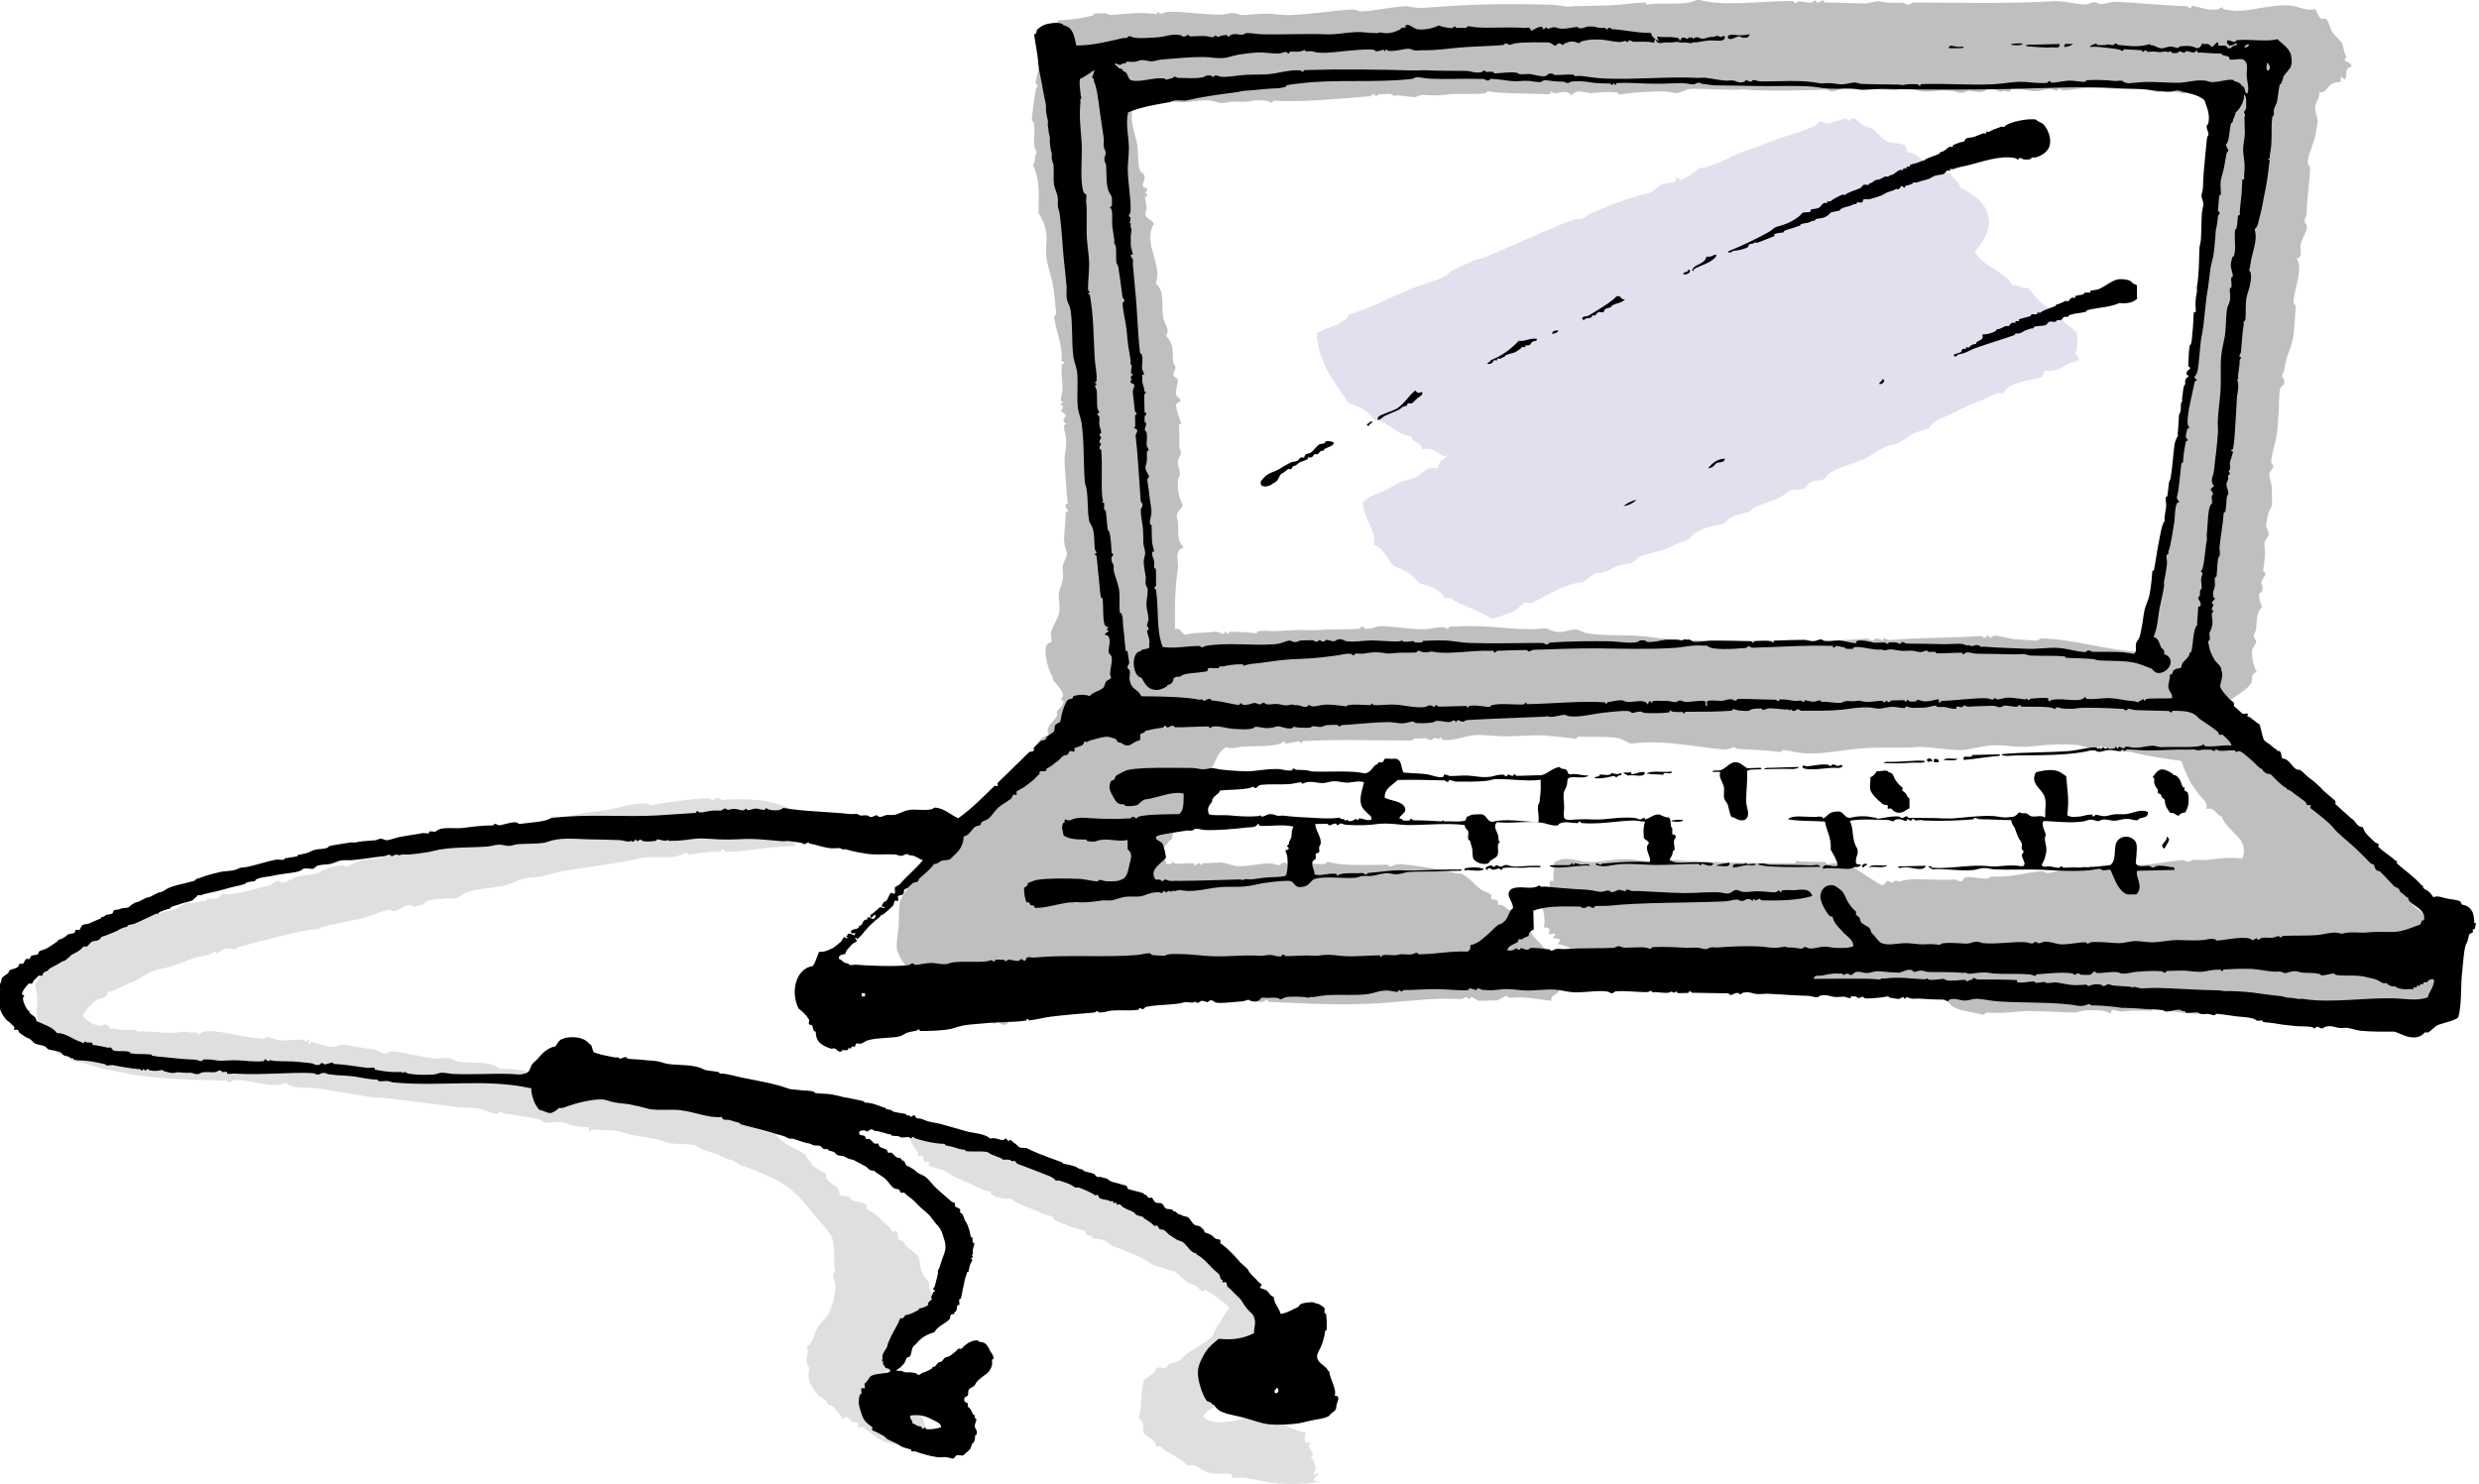 <?xml version="1.0" encoding="UTF-8"?><svg id="_レイヤー_2" xmlns="http://www.w3.org/2000/svg" viewBox="0 0 119.88 71.79"><defs><style>.cls-1{fill:#e2dfef;}.cls-1,.cls-2,.cls-3,.cls-4{fill-rule:evenodd;}.cls-2{fill:#dfdfdf;}.cls-4{fill:#bfbfbf;}</style></defs><g id="_レイヤー_2-2"><path class="cls-1" d="M69.97,22.03c-.3.17-.53-.47-1.21-.29.02-.38-.48-.28-.5-.63-.8-.09-1.04-.71-1.83-.81-.23-.44-.74-.62-1.23-.82-.65-.99-1.43-1.86-1.53-3.36.33-.18.7-.31,1.07-.45.2-.29.35-.03.47-.44,1.03-.31,1.98-.83,2.98-1.24.58-.24,1.24-.38,1.79-.68.09-.05.12-.16.24-.22.22-.12.64-.29.95-.45.23-.11.47-.12.72-.23,1.3-.54,2.57-1.15,3.94-1.69.15-.06.23-.07.36-.11.12-.04.27-.02.24,0,.28-.1.39-.25.59-.33.85-.36,1.72-.72,2.63-.91.32-.08.45-.32.71-.44.19-.08.46-.07.6-.12.13-.04.04-.18.12-.22.07-.03.15.14.24.1.29-.12.55-.28.83-.55.73-.07,1.35-.5,2.15-.8.52-.19.99-.35,1.55-.57.54-.21,1.23-.36,1.91-.68.07-.03.21-.21.24-.22.05-.01.23.1.36.1.21-.01.58-.18.96-.24-.04,0,.07.17.12.1.06-.07.1-.12.24-.11.16.1.23.22.37.31.11.07.33.1.49.2.24.16.45.48.74.62.24.11.6.04.85.19.07.04.06.27.13.32.1.07.27.03.36.1.4.3.88.91,1.71.92.1.3.41.41.5.73.62.27,1.31.79,1.36,1.56.04.56-.34,1.1-.69,1.5.39.76,1.43.92,1.85,1.66.37-.09.36.17.72.09.41.49.76,1.04,1.59,1.13-.06.63.51.69.75,1.04.11.43.03.37.02.85-.31.25.33.28.01.53-.58.07-.73.5-1.44.46-.28-.03-.13.31-.35.33-.63.19-1.55.23-1.79.79-.3-.15-.61.14-.84.23-.27.11-.59.23-.84.34-.46.21-.94.48-1.43.67-.21.1-.37.25-.47.44-.36.1-.8.2-1.07.45-.1.09-.26.13-.35.22-.12.1-.47.11-.72.23-.32.16-.62.39-.95.55-.49.24-1.14.36-1.67.68-.13.08-.23.26-.35.33-.14.08-.4.02-.6.12-.16.08-.22.28-.35.33-.2.08-.52,0-.72.12-.41.38-1.01.53-1.67.78-.06.02-.19.21-.24.22-.43.13-.96.16-1.19.56-.48.1-.89.16-1.43.46-.16.09-.2.25-.35.33-.18.09-.4.13-.6.23-.19.09-.31.16-.48.22-.38.15-.81.19-1.2.35-.19.08-.26.25-.47.33-.17.06-.4.05-.6.12-.37.13-.64.41-1.08.34-.22.13-.4.29-.59.44-.93.09-1.73.65-2.51,1.02-.1.04-.26-.04-.36,0-.12.05-.32.32-.59.44-.33.14-.62.2-.96.34-.52-.31-1.07-.52-1.71-.81-.21-.1-.35-.29-.61-.2-.22-.42-.69-.59-1.22-.72-.31-.37-.69-.66-1.22-.82-.36-.32-.47-.87-.99-1.04.18-.59-.47-1.28-.53-2.01.26-.38.78-.46,1.19-.67.22-.11.37-.23.6-.33.22-.1.49-.13.72-.23.32-.14.59-.6,1.07-.45.12-.14.1-.4.35-.43-.02-.09.04-.1.12-.11v-.11Z"/><path class="cls-3" d="M104.77,40.47c.3.12-.07.43-.09.58-.36-.17.17-.34.09-.58Z"/><path class="cls-4" d="M75.64,47.61c-.15.08-.2.28-.31.4-.1.11-.37.16-.31.4-.21-.03-.4-.05-.63-.08-.55-.08-.87-.11-1.37-.06-.08,0-.11-.11-.21-.09-.02,0-.34.2-.42.21.11,0-.92.02-.84.02-.16,0-.22-.14-.43-.19.04,0-.06.15-.1.1-.19-.21-.18.03-.42.01-1.03-.09-2.62.11-3.79.19-1.91.13-3.66.02-5.48-.06.02,0-.06-.16-.11-.09-.04.04-.15.12-.31.1-.1,0-.29-.12-.63-.08-.36.04-.37.06-.84.02-.1-.01-.2-.09-.21-.09-.2,0-.08.04-.42.01-.73-.06-1.64.05-2.32-.24-.21,0-.5.18-.73.21-.32.04-.6-.1-.95-.08-.38.02-.81.16-1.26.23-1.07.15-2.07.12-2.62.65-.45-.21-1.37.21-1.79.04-.45-.05-.19.53-.73.41-.03-.13-.32-.12-.32,0-.35-.29-.77-.43-1.17-.66-.35-.19-.65-.57-1.17-.56.01-.23-.29-.29-.43-.38-.15-.1-.25-.32-.53-.28-.13-.38-.36-.37-.65-.57-.23-.16-.72-.87-.76-1.16-.06-.34.05-.72.08-1.18.02-.47-.01-.89.08-1.18.15-.45.49-.72.82-1.1.16-.19.24-.42.41-.6.08-.08.23-.12.31-.2.13-.13.23-.3.41-.5.03-.03.2-.08.21-.1.08-.18.13-.22.31-.4.03-.03-.04-.16,0-.2.03-.03.18.03.21,0,.09-.09.11-.21.2-.3.13-.13.5-.47.51-.79.2-.08.38-.17.63-.21,0-.46.44-.69.71-1,.27-.3.55-.6.82-.9.07-.08.24-.12.31-.2.06-.08.03-.21.1-.3.11-.15.29-.26.41-.4.22-.27.34-.78.82-.8-.24-.42.2-.59.4-.99,0,.01-.06-.1,0-.2.08-.13.3-.21.3-.5,0,.03-.17-.05-.11-.1.29-.23-.27-.69-.44-.97-.02-.03.11-.02,0-.1-.04-.03-.49-1.06-.25-1.56.02-.03.2-.08.21-.1.04-.15-.06-.34-.01-.49.1-.35.34-.64.4-.99.04-.29-.06-.61-.02-.88.03-.24.15-.45.19-.69.03-.19-.03-.34-.01-.59.01-.22.19-.44.2-.59,0-.21-.17-.49-.13-.88.03-.28.05-.69.08-1.18,0,.02.17-.05.1-.1-.09-.07-.11-.13-.11-.29,0,.03.17-.05.1-.1-.02,0-.14-1.6-.15-1.95-.01-.33.09-.66.08-.98,0-.27-.1-.51-.12-.78,0,.01.12-.03.1-.1,0-.02-.11,0-.11-.1,0-.14.11-.19.1-.3,0-.03-.22-.18-.22-.19,0-.08.11-.1.1-.2-.01-.1-.1-.06-.11-.1-.02-.1.11-.09.1-.1-.01-.1-.1-.06-.11-.1,0-.01.09-.5.09-.59,0-.38-.08-.74-.03-1.17,0,.02.17-.05.1-.1-.21-.15-.13.06-.11-.19.05-.55-.29-1.41-.36-1.95-.01-.12.1-.18.1-.2-.05-.45-.08-.85-.14-1.27-.07-.5-.3-1.02-.35-1.56-.04-.43.08-.84-.03-1.27-.07-.27-.16-.5-.34-.77,0-.89.1-1.51-.27-2.34.14-.13.05-.46.2-.59-.28-.46-.07-.72-.14-1.37-.01-.11-.11-.17-.11-.19-.01-.2.14-1.23.18-1.47.01-.09.1-.19.1-.2,0-.07-.11-.11-.11-.09.04-.29.11-.52.19-.89,0,.04-.16-.05-.11-.1.28-.22.04-.23.19-.69.02-.05.19-.06.21-.1.08-.16-.03-.46.09-.69.12-.22.48-.34.51-.6.57-.05,1.02-.06,1.68-.24.07-.02.09-.1.1-.1-.01,0,.34,0,.42-.01.16-.02.3.09.32.09.76-.06,1.52-.16,2.21-.05.11.02.08-.1.1-.1.11,0,.07.09.11.1.05,0,.24-.11.52-.11.75,0,1.5.13,2.43.14.25,0,.53-.15.84-.02.22.09.78-.03,1.37-.03.33,0,.72.08,1.06.07.99-.02,2.03-.21,3.05-.27.19-.01.37.09.42.09.46.02,1.56-.23,2.21-.25.08,0,.51.1.84.08,1.93-.14,3.4-.23,6.22-.15.21,0,.42.06.63.08.3.03.17,0,.42-.01s1.22-.02,1.79-.04c.58-.03,1.14-.13,1.68-.14,0,0,.02.11.11.1.58-.12,1.88.09,2.42-.25,1.16.38,3.04.07,4.64.08-.03,0,.06.16.11.1.15-.19.34-.01.74-.02.08,0,.11-.13.21-.1.03,0,0,.1.11.09.13,0,.18-.1.21-.1.1,0,.09.09.11.1.66,0,1.26.04,1.9.05.24,0,.5-.11.73-.11,0,0,.39.08.63.08.17,0,.36,0,.53-.01.03,0,.17.12.32.09.05-.01.09-.1.21-.1,2.33.02,4.84.06,6.74-.06.51-.03,1.06.15,1.59.16.1,0,.23-.12.42-.11.1,0,.16.1.32.09.21,0,.43-.12.63-.11,1.1.03,2.21.17,3.48.21.08,0,.12.12.21.09.03,0,0-.11.1-.1.35.04.6.22,1.17.17.11-.01.19-.1.21-.1.11,0,.08.09.11.09.23.01.42.09.63.08.88-.02,1.74-.34,2.63-.26.38.04.73.29,1.16.17.11.1.14.41.33.48.04.01.19-.03.21,0,.14.16.18.46.33.68.15.21.34.31.43.48.1.19.08.48.23.68-.31.29.27.16.22.48-.37.06-.16.43-.3.59-.03.03-.17-.14-.21-.09-.02.03.04.18,0,.2-.1.06-.3.03-.42.11-.25.16-.29.46-.62.41.07.24-.17.46-.19.69-.03.28.13.49.12.78,0-.05-.07.31-.09.49-.06.47-.33.91-.39,1.38-.02.16.11.26.11.29.01.49-.16,1.47-.16,2.25,0,.1-.12.21-.1.39,0,.05.13.14.11.29-.03.24-.24.51-.3.79-.05.25.13.63-.19.69.31.58-.08,1.24-.16,2.06-.02.16.11.16.11.29,0,.06-.05.74-.08,1.08-.01.16-.05.43-.09.59-.1.42-.32.76-.39,1.38-.02.14-.11.19-.1.3,0,.04.13.15.11.29-.03.21-.16.14-.2.3-.08.29-.05.76-.08,1.18-.03.32-.04.68-.08.98-.06.45-.25.97-.28,1.38,0,.1.11.19.11.19-.03.2-.19.26-.2.4-.01.22.12.44.12.68,0-.1.01.88.02.78-.02.18-.16.31-.2.49-.04.18-.07.35-.09.49-.03.17.13.32.12.49-.01.13-.19.27-.2.4-.02.21.04.47.02.68-.02.22-.07.47-.09.69,0,0,.14.1.11.19-.02.07-.16.16-.2.4,0,.02.2.39-.09.49-.05.32.08.45.12.68-.28.25-.23.7-.29,1.08-.02.14-.1.18-.1.3,0,.15.13.18.11.29-.03.18-.21.29-.2.49.01.34.05.62.23.97-.33.1-.16.4-.3.59-.2.28-.7.55-1.04.81-.17.13-.36.24-.52.4.27.5.72.84,1.29,1.05-.08.28.16.25.12.49.16.13.37.17.53.28.12.08.18.35.43.28,0,.18.13.2.12.39.54.41,1.05.84,1.51,1.33.14.16.6.02.74.18.09.18.18.35.22.58.23.07.37.25.54.38.15.11.25.35.53.28-.12.31.21.36.33.48.11.12.19.4.43.38-.01.51.48.53.76.76.09.11.15.26.12.49.24.1.53.15.74.28.27.66.54,1.32.99,1.83.16.19.41.3.54.48.14.19.2.52.34.78.13.24.27.44.33.68-.01-.04-.16.06-.1.1.08.06.1.16.22.19-.14.5-.41.75-.39,1.18.02.51.46.73.77,1.16-.23.12-.1.29-.2.4-.1.11-.24.02-.42.21-.38.09-.59.11-.94.32.33-.32-.28-.07-.32-.29-.12-.04-.05.18-.1.2-.11.04-.09-.2-.11-.19-.34.06-.45.16-.74.12.02,0-.38.01-.32,0-.51.04-1,.16-1.58.04-.42-.09-.71.03-1.26.03-.96,0-2-.28-2.96-.22-1.22.08-2.76.18-4.11,0-.42-.05-.82-.18-1.16-.17-.09,0-.1.1-.1.1-.51,0-.91-.02-1.47.04-.18.02-.51-.24-.52.11-.32-.23-.74-.16-1.17-.17-.2,0-.42.09-.52.11-.08.01-1.25-.05-1.69-.06-.45-.01-.65-.04-1.26.03-.55.06-.86.05-1.37.03-.01,0-.11.13-.21.1-.32-.1-.99-.16-1.38-.36-.12-.06-.21-.22-.32-.29-.4-.22-.53.02-.54-.38-.4.23-.42-.17-.74-.28-.31-.03-.55.06-.84.02-.23-.04-.33-.17-.53-.18-1.16-.07-2.29.16-3.37.18-.57,0-1.14-.1-1.69-.06-.18.01-.36-.18-.52.21-.52-.26-1.2-.21-1.9-.25-.61-.03-1.31-.16-1.9-.15-.62,0-1.28.19-1.8-.15-.47.06-.55.18-.84.22-1.05-.26-2.04-1.49-2.88-1.3-.36-.29-.74-.55-1.28-.65.33-.35-.15-.22-.22-.29-.03-.03.16-.15.1-.2-.05-.05-.27.06-.32,0-.01-.01.22-.38-.22-.29.04-.27.05-.36-.02-.78-.01-.07-.11-.21-.11-.19,0-.12.18-.13.21-.2.04-.13-.11-.31-.11-.29.05-.15.24-.27.31-.4.07-.14-.16-.49.2-.4-.09-.31.11-.85-.02-.88.6-.4,1.09-.06,1.69-.04.56.02,1.14-.14,1.79-.14.49,0,1.04.14,1.58.16.28,0,.56-.12.84-.12.01,0,.73.07,1.06.07.59.01,1.14.05,1.69.06,1.04,0,1.99.04,3.06.02-.03,0,.05-.16.1-.1.04.05.99.02,1.37.06-.02,0,.05.16.11.09.03-.03.45-.07.84-.02-.02,0,.05.16.11.1.11-.13.15.01.43.18.36.22.76.51,1.18.75.22.02.16-.15.31-.2,0,0,.23.09.21.09.07-.01.12-.12.21-.1.07.02.13.07.32,0,.4-.16,1.93.02,2.53-.06.08,0,.17.13.32.09.08-.02.06-.19.21-.2.32-.03.7.09,1.05.07,0,0,.12-.1.21-.1.26,0,.3.02.74-.02.56-.05,1.14-.2,1.68-.24.02,0,.16.11.32.09.39-.05.74-.29,1.26-.32,0,0,.14.09.21.09.13,0,.18-.1.21-.1.14,0,.17.09.21.09.08,0,.1-.11.21-.1-.03,0,.06.16.11.1.16-.19,1.63-.11,2.31-.15.67-.04,1.32-.19,2-.24,0,0,.14.09.21.09.11,0,.2-.1.21-.1.2,0,.55.04.95-.02.47-.07.94-.1,1.47-.04.37-1.01-.77-1.28-1-2.03-.31-.07-.28-.46-.75-.37.1-.33-.19-.48-.33-.68-.06-.08-.16-.21-.22-.29-.23-.28-.49-.86-.66-1.35-.78-.11-1.65-.24-2.44-.43-.2-.05-.67.08-.64-.28-.21.35-.46-.01-.84.02-.05,0-.16.12-.31.11-.26-.02-.46-.14-.74-.18-.72-.09-1.56-.02-2.32.06-.63.06-1.17-.07-1.79-.06-.51.01-1.06.22-1.58.23-.47.02-1.33-.12-1.79-.15-.1,0-.22,0-.32,0-.58.08-1.72,0-2.53.06-.97.07-1.86.27-2.73.26-.43,0-.83-.14-1.27-.17.02,0-.03.11-.1.1-.42-.07-1.39-.12-2.01-.15-.11,0-.19-.09-.21-.09-.1,0-.21.13-.52.11-1.25-.09-2.87-.49-4.43-.28-.24-.03-.38-.22-.74-.28-.49-.07-1.24-.04-1.9-.05.03,0-.05.16-.1.1-.01-.02-1.11-.14-1.48-.16-.58-.03-1.19.03-1.79.04-.56.01-1.1-.09-1.58-.06-.49.03-.92.29-1.58.23.02,0-.05-.16-.11-.09-.09.11-.06.02-.21,0-.14,0-.18.1-.21.1-.17,0-.18-.09-.32-.09-.28,0-.16.03-.42.01-.14,0-.17.1-.21.1-1.62.01-3.44-.07-5.27.03,0,0-.01.11-.1.1-.03,0,0-.11-.11-.09-.14.03-.39.09-.63.11.03,0-.06-.15-.11-.09-.22.26-1.35.2-2,.24-.26.02-.5.14-.74.02-.55.28-.54,1.05-1.02,1.39l.02.68c-.59.21-.47,1.05-1.13,1.2-.05.5-.47.67-.5,1.19-.24.08-.22.38-.52.4.21.18.04.36.01.59.34-.13.09.32.43.19.24.05-.14-.38.1-.1.16.18.52.07.64.08.12,0,.18.02.31,0,.12-.03.08.09.11.09.14,0,.17-.1.21-.1.09,0,.11.09.11.09.11,0,.07-.09.1-.1-.19.04.86-.02.84-.02.3.01.56.17.85.18.5.01,1.03-.13,1.58-.14.1,0,.24.09.42.09,0,0,.22-.19.31-.11.2.18.44-.01.84-.02-.03,0,.06.16.11.1.1-.12.52,0,.95-.02.02,0,.1-.14.21-.1.57.19,1.72.14,2.74.13.13,0,.18.09.21.09.09,0,.21-.13.52-.11.66.04,1.87.23,2.65.43.07.02.27.02.21,0,.37.14.64.5.97.76.17.13.37.16.53.28.04.03-.03.16,0,.2.06.06.4-.03.32.29.38-.03.39.28.75.28-.1.43.36.31.33.68.15.17.35.19.54.38.05.05.06.14.11.19.41.42,1.22,1.29,1.42,1.92.04.15-.28.38.11.39ZM105.91,4.42c-.15-.02-.27.1-.31.11-.13,0-.22-.08-.42-.09-.02,0-.64-.06-.84.02-.32-.05-.55-.19-.85-.27-.8.24-1.6.04-2.42.06-.44,0-.9.11-1.37.13,0,0-.02-.1-.11-.09-.07,0-.11.1-.1.1-.13,0-.3-.09-.32-.09-.26.01-.5.12-.73.11-.38,0-1.06-.2-1.16-.17-.03,0-.06.19-.1.2-.12.03-.29-.12-.42.01-.2-.07-.39-.15-.64-.18-.25.34-.72.1-.95.12-.04,0-.14.11-.31.1-.19,0-.24-.06-.42-.09-.7-.09-.86.05-1.37.03-.29,0-.55-.16-.85-.18-.17,0-.46.11-.63.11-.7,0-1.45-.17-2.11-.15-.33.01-.6.19-.94.22.03,0-.14-.08-.21-.09-.13-.01-.28,0-.42.01-.9.03-2.8.06-3.48-.02-.13-.01-.29,0-.42.01-.81.01-1.67-.06-2.21-.04-.27,0-.48.19-.73.21,0,0-.46-.08-.53-.09-.93-.01-1.97.1-2.21.15-.1.02-.1-.09-.11-.1-.61-.04-.8,0-1.26.03-.31.02-.74-.24-.95.12-.34-.39-.76.04-.95-.17-.06-.06-.12.1-.1.1-.09.02-.22.01-.32,0-.68-.03-2.14-.02-2.64-.13-.1-.02-.13.1-.21.1-.68.05-1.38,0-1.69.04-.58.08-.93.05-1.26.03-.16,0-.4.11-.42.11-.41-.02-.78-.12-.95-.07-.11.03-.19-.09-.21-.09-.4,0-.34.03-.53.01-.11,0-.12.09-.21.1,0,0-.02-.1-.11-.09-.03,0-.09.09-.21.1-1.55.12-3.15.29-4.63.21,0,0-.02.1-.1.1,0,0-.12-.08-.21-.09-.45-.05-.5-.03-.84.02-.51.07-.43-.01-.84.02-.31.03-.48.12-.74.02-.75-.28-1.65.24-2.43-.14-.4.4-1.03-.27-1.47.23,0-.05-.09-.11-.11,0,.08.02.13.08.11.19-.26-.01-.2.18-.2.2-.07.54.14,1,.25,1.56.07.4.02.95.14,1.27.04.1.18.09.22.29.03.18-.11.31-.09.49,0,0,.21.08.21.09.06.15-.2.15,0,.29.07.05-.1.13-.1.1,0,.3.16.51.02.78-.05.38.62.37.33.68-.37.95.5,1.85.17,2.74.44.34.27,1.06.36,1.65.05.31.36.57.13.88.42.43.31.8.35,1.26,0,.13.11.13.11.29,0,.14-.12.18-.09.39,0,.01.21.16.21.19.03.14-.13.48-.09.69.03.14.22.26.22.29,0,.12-.18.1-.21.2-.04.19.2.85.23.87.07.05-.1.13-.1.1.03.44.03.73.02.98,0,.35.17.35.01.59-.2.32.02.53.02.88,0,0-.09.17-.1.3-.03.56.07.79.24,1.17-.09.21-.31.3-.3.59.21.44-.13.97.35,1.46-.5.1-.24.67-.29.99-.16,1.07-.15,2.03-.14,2.94.33-.05.28.26.53.28.39-.12.94-.08,1.26-.13.32-.05.43.09.53.09.07,0,.12-.1.1-.1.1,0,.09.09.11.1.09.01.1-.1.1-.1.45-.01,1.14.05,1.27.07.08.01.11-.1.1-.1.2,0,.33-.03.53-.01.41.04,1.15-.07,1.79-.04.47.02.58-.01,1.05-.03.5-.01,1.04,0,1.58-.04.01,0,0-.1.1-.1.08,0,.1.09.11.1.41.04.5-.11.73-.12.6-.01,1.45.15,2.11.15.37,0,.99-.21,1.16-.03.06.06.12-.1.1-.1.14-.02.28,0,.42-.01,1.62-.1,2.86.25,4.22.09.24.04.25.15.64.18.3.02.54-.13.84-.12.14,0,.39.16.53.18.84.14,1.67.07,2.53.13.49.03,1,.13,1.48.16,1.82.12,3.69.06,5.06.07,1.24,0,3.23.04,4.32-.1.21-.03.31.08.42.09.11,0,.12-.1.21-.1.09,0,.23.09.32.09,0,0,0-.09,0-.1.02-.02.23.1.32.09,1.59-.14,2.98-.09,4.42-.2.02,0,.1.1.21.09.01,0,0-.1.1-.1.07,0,.12.1.11.1.11,0,.12-.1.21-.1.15-.01.94.17.95.17.35.02,1,.07,1.06.07.14,0,.14-.11.31-.11,1.59.06,3.12.57,4.76.67.76-.88.79-2,.98-3.06.05-.26.14-.51.19-.79.12-.64.08-1.31.17-1.86.02-.14,0-.3,0-.29.06-.21.18-.2.2-.4.05-.36.01-.86-.02-.98-.03-.09.19-.57.2-.59.08-.64.05-1.34.17-1.86.05-.24.26-.47.3-.69.06-.32-.05-.65-.02-.98,0-.02.2-.26.2-.3,0-.13-.14-.18-.12-.39.02-.13.2-.5.2-.49.01-.1-.12-.12-.11-.19.06-.6.16-1.37.27-1.86.02-.07.06-.39.2-.49.06-.05-.1-.13-.11-.1.03-.18.12-.63.19-.69.06-.05-.11-.13-.11-.09.1-1.13.37-1.81.46-2.65.08-.71-.02-1.43.05-2.15.03-.35.27-1.1.18-1.18.04.04,0-.28,0-.2.04-.34.13-.78.08-.88-.04-.1.1-.17.1-.2.02-.26,0-.55-.01-.59-.04-.1.09-.17.1-.2.06-.35.03-.36-.01-.49-.02-.08.09-.13.1-.2.06-.46.19-.94.18-1.37,0-.22-.25-.37-.12-.58-.55-.08-1.02-.3-1.49-.36Z"/><path class="cls-2" d="M45.16,69.93c.15.04-.04.13,0,.29-.11-.14-.16,0-.21,0-.48.09-.69-.04-1.35-.26-.32-.1-.69-.15-.94-.27-.33-.16-.63-.47-.95-.65-.04-.03-.17.04-.21,0-.03-.03.03-.18,0-.19-.1-.06-.25-.05-.31-.09-.09-.05-.27-.41-.42-.09-.12-.22-.24-.34-.43-.57-.15-.18-.19-.07-.32-.19-.03-.03-.07-.17-.11-.19-.29-.21-.32-.15-.53-.47-.15-.23-.39-.52-.23-1.06-.31-.43.01-.64-.13-1.06.35-.17.31-.57.5-.88.17-.28.46-.5.6-.79.05-.11.07-.24.1-.29.06-.13.18-.58.18-.97,0-.17-.12-.4-.12-.58,0-.02.14-.1.1-.2-.08-.19.02-1.09-.14-1.54-.08-.23-.41-.6-.64-.86-.29-.31-.71-.89-1.07-1.23-.33-.31-.66-.55-1.05-.75-.38-.19-1.25-.54-1.78-.73-.24-.24-.41-.19-.63-.27-.32-.23-.64-.27-1.15-.46-.08-.03-.27-.17-.32-.19-.42-.09-1.06,0-1.46-.16-.39-.16-1.04-.23-1.67-.35-.24-.04-.42-.15-.63-.18-.5-.06-.82-.02-1.25-.07.03,0-.04.15-.1.1-.02-.01.01-.19,0-.19-.23-.04-.47-.03-.73-.08-.18-.03-.44-.15-.63-.18-.23-.04-.51.06-.73.02-.18-.03-.25-.15-.42-.18-.47-.08-1.02-.19-1.56-.25-.09-.01-.2-.09-.21-.09-.08,0-.1.12-.21.1-.3-.05-.63-.23-.94-.27-.33-.04-.71-.03-1.04-.07-1.01-.13-2.29-.29-3.22-.41-.32-.04-.61-.02-.93-.07-.71-.11-1.77-.31-2.6-.42-.47-.06-1.05.06-1.46-.26-.69.32-1.75-.2-2.49-.13-.04,0-.16.11-.31.11,0,0-.01-.11-.11-.1-.07.02-.07.02-.41,0-1.44-.03-2.79-.08-4.15-.29-.26-.04-.56-.13-.83-.17-.54-.09-.72-.14-1.36-.35-.24-.08-.54-.09-.73-.18-.08-.03-.14-.26-.21-.28-.11-.04-.31.06-.41,0-.09-.05-.13-.23-.21-.29-.04-.03-.28-.05-.31-.09-.12-.13-.25-.51-.33-.77-.03-.11-.07-.31-.12-.48-.14-.56.1-.92-.14-1.74.33-.42.5-1.01,1.11-1.28.04-.02-.01-.12.1-.1.2.03.04-.02.31-.2.1-.07.22-.04.31-.1.33-.23.6-.42,1.02-.61.15-.07.21-.05.31-.1.24-.15.79-.29,1.02-.61.38.07.81-.16,1.34-.32.42-.13.84-.2,1.24-.32.23-.07.35-.23.61-.31,0,0,.16.03.31,0,.25-.06.17-.04.62-.11.02,0,0-.12.1-.1-.04,0,.53.13.62-.21.49.05,1.05-.1,1.55-.23.26-.07.54-.14.82-.21.04,0,.29-.2.31-.2.15-.02.2.12.31.09.25-.06.48-.25.72-.31.28-.07.56-.05.83-.12.14-.04.46-.25.72-.31.17-.04.52-.11.62-.11.06,0,.14.09.11.09.24-.06.49-.24.72-.31.27-.08.55-.05.83-.12.78-.18,1.6-.41,2.27-.54.68-.13,1.43-.22,1.95-.63.34.21.9-.04,1.14-.22.17,0,.35,0,.52-.01-.03,0,.05-.16.1-.1.17.19.96-.14,1.34-.23.43-.09.91.06,1.13-.32.44.15.89,0,1.55-.13.3-.06.6-.07.93-.12.69-.11,1.36-.38,2.17-.34,0,0,.01.11.11.09.6-.13,1.91-.31,2.69-.35.16,0,.29.09.31.09.08,0,.1-.1.2-.1.16,0,.19.1.31.09.85-.07,2.38-.08,3.33.5.29.25-.07.34-.09.58.07.24.17.66.24,1.16-1.08.01-2.08.21-3,.27-.13,0-.28.02-.41,0,.02,0-.05-.16-.11-.1-.06.08-.15.12-.31.11-.3-.03-.84.07-1.34.13.02,0-.03-.11-.11-.09-.07.02-.47.2-.62.21-.19,0-.99-.02-1.45.03-.17.02-.34.07-.52.11-.7.16-2.39.36-3.51.57-.27.05-.57.16-.82.21-.31.07-.64.05-.93.12-.29.07-.52.23-.82.31-.62.16-1.23.14-1.86.33-.2.06-.38.25-.61.31-.25.06-.17-.04-.41,0-.27.05-.53,0-.93.12-.1.03-.17.17-.31.2-.09.02-.33.1-.31.1-.09,0-.16-.11-.31-.09-.26.04-.42.23-.72.31-.07.02-.11-.1-.21-.09-.32.04-.85.3-1.34.42-.62.15-1.14.23-1.55.33-.2.05-.27.07-.41.11-.06.02-.12.12-.21.1-.27-.06-1.24.21-1.76.33-.7.17-1.34.34-2.06.53-.06.02-.12.12-.2.1-.04,0-.24-.1-.52.01-.13.05-.16.16-.31.2.04-.01-.06-.15-.11-.09-.14.17-.66.19-1.03.32-.29.1-.65.27-1.13.41-.25.07-.59.12-.82.21-.32.13-.61.36-.92.51-.14.07-.22.05-.31.11-.13.08-.39.18-.62.3-.04.03-.26.06-.31.1-.08.08,0,.13-.1.2-.13.08-.4.12-.51.21-.25.19-.43.43-.61.69.11.25.72.66,1.05.46.21-.06.36.42.42.18.32.1.68.1,1.04.07.08,0,.11.11.21.09.32-.04,1.19.07,1.56.06s.63-.07.93-.02c.18.03.13,0,.31,0-.03,0,.05.16.11.09.31-.38,1.86.08,2.39.14.17.02.64.08.73.08.08,0,.11-.1.1-.1.26.03.5.16.73.18.37.02.76-.07,1.14-.03.02,0,0,.11.11.09.02,0,0-.13.1-.1.03,0-.02.17,0,.19.07.06.12-.1.1-.1.35.08.69.28,1.15.26.05,0,.23-.12.41-.11.13.01.36.06.52.09.18.02.37.06.52.08.18.03.31.05.52.08.14.02.28.17.42.18.18.02.27-.1.31-.1.44-.01,1.42.25,2.08.34.22.03.51-.05.73-.02.19.03.33.16.52.18.78.1,1.47-.05,1.98.34.71,0,1.34.07,1.77.34.34-.07.69.02,1.04.07.66.09,1.24.13,1.98.24.22.03.42.04.62.08.51.1.76.32,1.46.35,0,0,.01.11.11.09.03,0,0-.11.1-.1.16.02.26.16.42.18.47.08.94.05,1.35.16.16.04.54.27.84.37.19.06.41.09.73.27.04.02.17-.04.21,0,.03.03-.03.17,0,.19.09.07.18.03.31.09.17.07.35.22.52.28.12.04.29-.04.41,0,.06.02.16.17.21.19.38.13.83.29,1.25.36.31.53,1.01.66,1.48,1.03-.02.2.4.45.22.48.28.09.41.32.73.37-.06.62.67.47.65,1.05.07.12.26.03.42.09.1.04.14.16.21.19.16.07.46.08.63.18.06.04.05.24.11.29.08.06.14.03.21.09.16.15.37.25.53.47.06.09.2.16.32.28.05.05.06.14.11.19.03.03.17-.03.21,0,.08.07.04.31.11.38.05.05.15.05.21.09.08.06.04.12.11.19.2.21.54.41.64.57.06.1.05.32.12.58.05.18.09.35.33.57.14.13-.01.21.12.48.08.18.29.36.32.48.05.17-.1.25-.1.29,0,.07.1.1.11.19.02.2.15.69-.2.49v.48c-.56.28-.8.86-1.41,1.1-.39.57-1.06.89-1.31,1.58.39.44,1.19.48,1.88.63.14.62.46,1.07.56,1.73.34.03.24.71.32.48Z"/><path class="cls-2" d="M63.77,71.68c-.49.08-1.27.16-2.21.05-.69-.08-1.41-.35-1.9-.23-.12.05-.06-.17-.11-.18-.3-.08-.74,0-1.06-.07-.4-.09-.63-.48-1.06-.35-.28-.32-.64-.47-1.07-.72-.12-.07-.2-.3-.43-.18-.06-.42-.51-.48-.65-.73.02.04.08-.57-.23-.65.22-.65.07-1.14.27-1.87.18-.12.34-.22.52-.39.02-.01.09-.18.1-.19.1-.06.31.03.42-.01.07-.02.1-.15.21-.19.16-.07.37-.08.52-.2.4-.51,1.12-.65,1.55-1.16.08-.09.14-.41.3-.56.12-.12.28-.56.51-.76-.19-.26-.44-.42-.75-.63-.03-.02-.35-.27-.43-.27-.05,0-.15.08-.1.09-.15-.05-.18-.18-.32-.27-.15-.1-.31-.1-.43-.18-.21-.14-.4-.41-.65-.54-.1-.05-.26-.05-.32-.08-.18-.09-.45-.13-.74-.26-.14-.06-.28-.2-.43-.27-.46-.22-.91-.38-1.49-.62-.11-.05-.26-.21-.43-.27-.15-.05-.36-.09-.53-.08.02-.25-.41-.06-.33-.36-.49-.11-.97-.3-1.49-.52-.05-.02-.07-.17-.11-.18-.21-.08-.31-.06-.53-.17-.39-.2-1.1-.38-1.5-.71-.34.06-.49-.05-.74-.08-.07-.09-.24-.09-.22-.27-.33.03-.81-.3-1.17-.44-.29-.11-.42-.15-.75-.36-.11-.07-.2-.12-.32-.18-.25-.12-.59-.16-.75-.26-.04-.02.03-.16,0-.19-.03-.03-.18.04-.21,0-.07-.06-.04-.21-.11-.28-.03-.03-.18.03-.21,0-.04-.03.03-.15,0-.19-.3-.28-.49-.73-.35-1.39.81-.29,1.4.15,1.81.52.49,0,.88.27,1.28.43.32.13.57.2.85.35.04.02.18-.04.21,0,.03.02-.02.17,0,.19.1.04.28.07.32.08.26.08.6.14.96.26.38.13.72.4,1.17.34.17.44.76.53,1.18.72.41.18.9.34,1.18.62.32-.08.31.15.63.08.1.29.55.25.65.54,1.12.15,1.82.82,2.66.96-.04.29.29.24.33.46.67.26,1.3.57,1.82.98.25,0,.31.15.63.08.09.18.17.33.43.45,0,0,.19.07.1,0,.44.41.43.77.98,1.1-.02.41.32.41.12.74.03.13.32.03.32.18.06.33.35.91.66,1.29-.22.13-.24.1-.41.29-.13.14-.13.39-.2.47-.1.12-.3-.02-.32,0-.02.02.12.34,0,.37-.14,0-.38.32-.42.1-.06.2.01.19-.1.38-.05.08-.24.12-.31.19-.03.03.04.15,0,.19-.03.03-.19-.02-.21,0,0,.01.04.2,0,.28-.02.05-.17.15-.1.28-.43.06-.63.32-.83.58-.53.13-1.02.3-1.25.68.35.53,1.9.21,2.32-.06,1.08.11,1.71.64,2.66.87-.02.04-.16.33.01.47.02.02.2-.02.21,0,.02.06-.11.11-.1.19-.01-.08.21.35.22.37.02.07-.13.1-.1.19,0,.01.09.03.11.09.06.23.18.41.02.65.02.1.11.05.11,0,.33,0-.47.41.11.37Z"/><path class="cls-3" d="M80.07,1.92c.07-.02.08.03.08.07.12-.03-.03-.1,0-.23.27.07.54,0,.9.06.13.02.16.02.17.15.09-.02.05-.15.16-.15.13-.02.14.06.25.07-.03,0,.04-.12.08-.08.08.09.02,0,.08,0,.07-.02.09.07.08.07.07-.01.08-.08.16-.08.15,0,.17.08.33.07.13-.01.19-.05.32-.08.05-.01.11,0,.16,0,.14-.04.22-.1.33,0,.14.01.21-.13.24,0,.01.29-.51.13-.81.17-.17.02-.27.04-.57.09-.02,0-.15-.01-.16,0-.06.07-.13.03-.41,0-.07,0-.17.02-.24,0-.17-.04-.05-.03-.33,0-.1.01-.22,0-.32,0-.15,0-.46.13-.49-.14Z"/><path class="cls-3" d="M94.23,2.34c.05-.28.32,0,.65-.09.26.06-.14.1-.24.08h-.41Z"/><path class="cls-3" d="M97.8,2.1c.1.16-1.03.07-.32,0,.11,0,.22,0,.32,0Z"/><path class="cls-3" d="M99.59,2.13c.07.24-.25.15-.4.16-.34.03-.81-.03-1.14-.05-.26-.06.14-.1.24-.08l1.3-.03Z"/><path class="cls-3" d="M100.24,2.12c-.07.11-.26.12-.4.16-.09-.25.25-.12.4-.16Z"/><path class="cls-3" d="M81.64,13.03c.22.06-.03.31-.24.23,0-.14.27-.06.24-.23Z"/><path class="cls-3" d="M103.38,14.41c-.17.2-.45.29-.89.25-.5.22-.99.2-1.54.34-.06.02-.06.07-.08.08-.29.08-.53.06-.81.17-.02,0-.01.06-.08.08-.05.01-.12-.02-.16,0-.05.02-.12.14-.16.15-.04.02-.11,0-.16,0-.07.02-.05.07-.08.08-.1.03-.23-.02-.32,0-.04.01-.13.15-.16.16-.18.06-.39.03-.57.09-.03,0,0,.07-.08.08-.02,0-.06,0-.08,0-.08.03-.13.05-.24.08-.08.02-.17.12-.32.16-.05.01-.11,0-.16,0-.07.02-.05.07-.08.08-.61.22-1.26.4-1.94.65-.17.06-.37.19-.56.24-.14.04-.25.02-.32.16-.34-.12.18-.17.24-.23.02-.02.05-.14.08-.15.03-.02.14.02.16,0,0,0-.01-.07,0-.08.03-.01.14.02.16,0,.02-.03.12-.16.32-.16.03-.22.42-.12.31-.46.21,0,.47-.06.65-.17.04-.03-.01-.07.08-.08.1,0,.27-.1.4-.16.03-.01.14.02.16,0,.06-.07.06-.11.16-.16.03-.01.14.02.16,0,0,0-.01-.07,0-.08.03-.01.14.02.16,0,0,0-.01-.07,0-.08.17-.07.42-.1.57-.17.04-.02-.01-.07.08-.08.03,0,.23.01.24,0,0-.01-.01-.07,0-.08.03-.01.14.02.16,0,.1-.11.46-.21.72-.32.04-.01,0-.07.08-.08.09,0,.27-.11.4-.16.03-.01.14.02.16,0,.06-.07.06-.12.16-.16.03-.01.14.02.16,0,0,0-.01-.07,0-.08.12-.05.27-.04.4-.09.03,0,0-.07.08-.08.03,0,.23.01.24,0,0,0,0-.07,0-.08.13-.04.29-.04.4-.08.31-.12.66-.44.96-.48.2-.03.6.03.65.14.04.08.17.1.25.15v.61Z"/><path class="cls-3" d="M78.58,14.47c-.12.19-.43.18-.64.32-.04.03.01.07-.08.08,0,0-.22.07-.24.08-.03.02-.05.14-.08.15-.07.03-.18-.02-.24,0-.1.04-.09.11-.16.16-.03.02-.14-.02-.16,0,0,.01.01.07,0,.08-.14.07-.32.02-.4.16-.22-.21.17-.19.24-.23.39-.25,1.05-.61,1.36-.94.25-.06.16.2.41.14Z"/><path class="cls-3" d="M75.37,15.99c-.05.1-.17.15-.32.16.02-.13.14-.18.32-.16Z"/><path class="cls-3" d="M91.03,18.34c.2.03.01.29-.16.23.03-.1.14-.12.16-.23Z"/><path class="cls-3" d="M64.52,21.41c-.07.19-.29.2-.48.32-.04.03.01.07-.08.08-.02,0-.07,0-.08,0-.05.03-.11.13-.16.16-.03.02-.14-.02-.16,0-.06.07-.06.12-.16.16-.03.01-.14-.02-.16,0,0,.01.01.07,0,.08-.11.06-.3.11-.4.16-.08.04-.14.15-.24.16-.1,0-.1.11-.16.16-.03.02-.14-.02-.16,0-.02.02-.18.17-.32.23-.13.12-.13.38-.4.46-.11.12-.41.22-.57.09-.08-.19.04-.26.15-.38.15-.17.27-.2.56-.32.05-.02.11-.05.16-.08.1-.07.36-.22.56-.32.11-.05.21-.03.32-.08.05-.03.11-.13.16-.16.03-.02.14.02.16,0,.02-.02.05-.14.08-.15.09-.05.17-.03.24-.08.15-.11.25-.28.4-.39.1-.07.31-.01.32-.16.19-.03.31,0,.41.07Z"/><path class="cls-3" d="M83.4,22.17c.03.23-.27.16-.4.24-.06.03-.11.13-.16.16-.07.04-.13.08-.24.08.19-.23.4-.43.8-.47Z"/><path class="cls-3" d="M94.97,36.76c-.13-.32.42-.02.4-.24l1.3-.03c.13.04,0,.08-.08.08-.55.05-1.07.14-1.62.19Z"/><path class="cls-3" d="M85.14,37.14c.23.16-.61,0-.65.17.02.47-.05.98-.05,1.44,0,.32.25.69-.06.91-.36.09-.41-.12-.65-.14-.1-.18-.1-.34-.18-.6-.02-.08-.13-.16-.17-.3-.04-.16.01-.37-.01-.53-.05-.27-.28-.48-.18-.75h-.33c-.15-.05.05-.07.16-.07.39.04.57-.4.89-.4.25,0,.32.13.58.29l.65-.02Z"/><path class="cls-3" d="M93.1,36.8c-.03.14-.35.08-.57.09-.35.01-.69.05-1.14.03-.1,0-.51,0-.16-.07.66.03,1.44-.1,1.87-.04Z"/><path class="cls-3" d="M93.43,36.87c-.03-.1-.2-.02-.16,0-.29-.19.23-.29.16,0Z"/><path class="cls-3" d="M93.51,36.72c.16-.03.25,0,.25.15h-.24s0-.1,0-.15Z"/><path class="cls-3" d="M94,36.78c.06-.17.45-.04.65-.09-.06.17-.46.04-.65.09Z"/><path class="cls-3" d="M87.25,37.02c.04.14.74-.1,1.14-.03.07.01.08.07.16.07-.03,0,.04-.08.08-.08.13-.01.14.06.24.07.1,0,.13-.11.24,0-.07.15-.32.08-.49.09-.29.01-1.09.14-1.38.03-.1-.03-.09-.13,0-.15Z"/><path class="cls-3" d="M85.31,37.22c0-.07.1-.06.16-.08h.24c.43-.02.87-.03,1.3-.04-.15.15-.49.08-.81.09-.29.01-.62.01-.89.02Z"/><path class="cls-3" d="M78.4,37.38c.07.16-.11.1-.16.16-.13.13-.1-.02-.24,0-.09.02-.54.15-.89.1.02-.11.24-.03.24-.16.15-.04.29.04.49-.01.04,0,.1-.08.08-.08.1,0,.28.13.49-.01Z"/><path class="cls-3" d="M79.54,37.35c.02.31-.56.09-.81.17-.04-.05-.47-.18,0-.15.02,0,.15-.02.16,0,0,0,0,.08,0,.08.24,0,.45-.16.65-.09Z"/><path class="cls-3" d="M79.62,37.43c.18-.18.82-.05,1.22-.11.04.21-.44-.05-.4.16-.29-.04-.41,0-.81-.06Z"/><path class="cls-3" d="M92.35,39.09c-.2.08-.39.34-.73.17-.08-.04-.1-.11-.17-.15-.03-.02-.13.03-.16,0-.03-.02.02-.13,0-.15-.06-.04-.19-.02-.25-.07-.23-.18-.53-.48-.59-.67-.06-.22.03-.41-.01-.61.14-.07.25-.18.32-.31.17.04.53-.11.57.06.23,0,.24.24.33.37.06.08.11.16.17.22.03.04.15.12.17.15.02.03-.02.13,0,.15.1.07.18.12.25.3,0,.02.07.02.08.07.02.08,0,.28.01.45Z"/><path class="cls-3" d="M105.68,39.3c-.15.01-.27.06-.32.16-.16-.03-.21-.16-.41-.14-.12-.16-.26-.32-.26-.6-.02-.1-.16-.11-.17-.22,0-.1-.12-.09-.17-.15-.02-.03.02-.13,0-.15-.02-.02-.14-.18-.17-.3-.03-.12.05-.29-.09-.3.29-.39.4-.53.97-.18.05.03-.01.07.08.07.12,0,.28.19.33.37,0,0,.08.22.09.23.01,0,.08-.01.08,0,.02.03-.02.13,0,.15.07.05.15.05.17.15.07.35.02.67-.14.91Z"/><path class="cls-3" d="M81.38,39.66c.1.16-1.03.07-.33,0,.11-.01.22,0,.33,0Z"/><path class="cls-3" d="M71.93,42.09c-.25-.12.11-.22.16-.23.05-.02.09.08.16.07.04,0,.1-.08.08-.08.12,0,.15.08.25.07.12-.01.14-.08.24-.08.14,0,.18.06.33.07.34.03.69-.04,1.06-.03h.24c.09,0,.05.07,0,.07h-.49c-.49.07-.85-.03-1.3.04.02,0-.03.13-.08.08-.12-.13-.18,0-.41,0-.02,0-.08-.09-.16-.07-.06.02-.08.01-.08.08Z"/><path class="cls-3" d="M75.99,41.76c.07-.05.07.07.08.07.1,0,.04-.07.08-.08.03,0,.23.06.33.07.12,0,.36-.08.41.07-.26-.1-1.46.17-1.87.04-.26-.08.15-.09.32-.08h.49c.09,0,.14-.03.16-.09Z"/><path class="cls-3" d="M83.63,41.73c.08.24-.35.16-.4.16-.58,0,.14-.12.4-.16Z"/><path class="cls-3" d="M84.85,41.78c.15.06-.05.08-.16.08-.39-.05-.56.1-.89.1-.06-.33.57-.04.64-.24,0,.17.29.03.41.07Z"/><path class="cls-3" d="M88.02,41.93c-.79.01-1.59.03-2.44-.02-.08,0-.92-.1-.41-.14.2-.01.27.06.49.06.43.01,1.37,0,1.87.03.18.01.42-.09.49.06Z"/><path class="cls-3" d="M90.3,41.8c-.02.08-.16.05-.16.16-.23-.03-.01-.24.16-.16Z"/><path class="cls-3" d="M90.38,41.95c.14-.18.62-.04.89-.1-.14.18-.62.04-.89.1Z"/><path class="cls-3" d="M93.14,41.88c-.2.36-.74-.03-1.22.1-.14.02-.17-.07-.08-.07l1.3-.03Z"/><path class="cls-3" d="M80.07,1.92c-.08,0-.06.09-.08.15-.35-.09-.65-.04-.98-.05-.07,0-.13-.07-.25-.07.02,0-.04.12-.08.08-.11-.12-.15.02-.41,0-.34-.02-.67-.13-1.06-.12-.25,0-.43.01-.73.09-.04.01-.09.08-.08.08-.18.02-.19-.11-.49-.06-.13.02-.14.06-.24.08-.07.01-.06.08-.08.08-.02,0-.2-.13-.25-.07-.2.24-.22-.05-.49-.06-.32,0-1.07-.02-1.54.04-.16.02-.22.08-.32.08-.06,0-.08-.07-.16-.07-.06,0-.08.07-.16.08-.64.06-1.51.06-2.19.13-.5.05-1.08.13-1.7.12-.13,0-.28.03-.41,0-.08-.01-.12-.07-.25-.07-.3,0-.56.13-.97.1-.08,0-.06-.07-.08-.07-.09-.01-.06.08-.08.08-.09,0-.05-.07-.08-.07-.04,0-.18.09-.4.08.03,0-.06-.07-.08-.07-.18-.04-.74,0-1.06.03-.51.03-1.03.14-1.54.11-.15,0-.24-.04-.41-.07-.13-.02-.31.06-.33-.07-.22.14-.49.07-.73.09.02,0-.03.13-.08.08-.13-.15-.19,0-.49.01-.31,0-.65-.06-.98-.05-.27.01-.62.06-.89.1-.26.04-.54.16-.81.17-.3.02-.58-.05-.9-.05-.67-.01-1.35.07-2.03.12-.14.01-.32.08-.49.09-.15,0-.35-.08-.49-.06-.14.01-.17.06-.32.08-.13.02-.28-.02-.41,0,0,0-.02.07-.08.08-.02,0-.06,0-.08,0-.1.04-.16.13-.32,0-.23.05.13.12.09.23.14,0,.21.05.25.15.25.04.17.4.42.45.52.07.95-.15,1.54-.11.08,0,.06.07.08.07,0,0,.26-.06.32-.08.02,0,.11-.08.08-.08.07,0,.13.07.25.07.35-.01.74.05,1.14-.03.1-.02.16-.13.4-.08.03,0,.11.07.08.07.07,0,.08-.09.16-.08.11,0,.15.08.41.07.35-.01.69-.08,1.05-.1.37-.02.72,0,1.06-.03.52-.04.93-.21,1.54-.19.06,0,.09.09.16.07.02,0,0-.08.08-.08,1.71-.05,3.58-.03,5.29.02.19,0,.36-.02.57-.01.47.03,1.26.02,1.95.03.19,0,.44.13.73.06.06-.01.08-.08.16-.08,0,0,.03.07.08.07.1,0,.22-.02.33,0,0,0,.02.07.08.07.24,0,.72-.09,1.06-.03.07.01.08.07.16.07.17.01.34-.02.49-.01.06,0,.7.2.81.06.04-.05.12-.1.24-.08.07.01.08.07.16.07.31,0,.6-.04.89-.02,0,0,.03.07.08.07.11,0,.22-.02.33,0,.29.03.71.11,1.14.12,1.48.06,3.08-.11,4.47-.03.13,0,.27-.03.41,0,.21.02.55.1.9.13.13.01.27-.03.41,0,.15.02.24.14.49.06.03,0,.1-.08.08-.08.13,0,.14.07.25.07.07,0,.08-.09.16-.08.08,0,.16.07.41.07.93,0,1.93-.09,2.77.09.09.02.3-.02.49-.01.2.01.39.06.57.06.23,0,.44-.09.65-.09.07,0,.19.06.33.07.48.02,1.13.02,1.71.03.23,0,.18.05.41,0,.08-.02.38-.03.57-.01.08,0,.06.07.08.07.09.01.06-.08.08-.08,1.17-.05,2.39.07,3.58,0,.49-.03.9-.13,1.38-.11.33.01.67.08,1.14.05.02,0,.08-.11.16-.08.03.01,0,.08.08.07.29-.02.54-.08.81-.1.28-.01.55.07.81.06-.02,0,.03-.08.08-.08.36-.03.96-.01,1.38.04.06,0,.29-.04.33,0,.21.18.44.08.98.05.66-.03,1.27.05,1.79.03.37-.01.74-.15,1.22-.1.14.01.18.07.33.07.41,0,.79-.16,1.05-.1.02,0,0,.07.08.07.08,0,.28.09.33.22.19.02.09.33.25.37.12-.23,0-.54-.02-.83-.02-.29.09-.6-.1-.76-.09-.17-.51-.02-.73-.06,0-.26-.29-.11-.41-.29-.35,0-.68-.03-.98-.05-.02,0-.15.02-.16,0,0,0,0-.08,0-.08-.11-.01-.14.08-.16.08-.17,0-.26-.07-.41-.07.02,0-.04.07-.08.08-.06,0-.14-.07-.25-.07.02,0-.03.07-.08.08-.03,0-.23.02-.24,0,0,0-.12-.13-.16-.07-.08.1-.04,0-.16,0-.23.02-.29.05-.49.01-.13-.03-.28.02-.41,0,0,0-.03-.07-.08-.07-.02,0-.14.11-.16.08,0,0,0-.08,0-.08-.31-.02-.58-.03-.9-.05.03,0-.04.12-.08.08-.08-.09-.43-.11-.65-.14-.28-.03-.59-.08-.9-.05-.02-.05.27-.17.32-.16.02,0,0,.08.08.07.11,0,.22,0,.32,0,.24-.04.11-.05.33,0,.13.03.14-.1.24-.08,0,0,.02.07.08.07.44.04.97.14,1.54-.04,0,.08.1.05.16.07.12.04.26.13.41.14.1,0,.28-.08.4-.09s.29.07.41.07c-.02,0,.03-.07.08-.08.22-.02.5-.05.73.06.31.15.31-.36.4-.16.26-.07.31.06.41.14.08-.08.16-.15.24-.23.1-.02.04.12.08.15.06.04.34-.05.41.07.12.22.28-.14.49-.09-.06-.23-.17.08-.33,0-.07.15-.05-.08-.16-.07-.06-.34.25-.03.4-.09.03-.01,0-.07.08-.08.66-.05,1.54.09,1.95-.05.18.19.61.44.67.82.03.21.07.5-.15.69-.03.1-.14.12-.16.23-.08,0-.06.1-.08.15-.03.08-.05.12-.08.23-.02.06-.07.06-.08.08-.07.24-.08.55-.14.84-.03.12-.12.26-.15.38-.02.07.02.15,0,.23-.01.06-.07.08-.08.15-.07.6.03,1.18-.12,1.82,0,.02.02.14,0,.15,0,0-.08,0-.08,0,0,.06.08.08.08.07-.06.51-.11.96-.21,1.45-.1.45-.15.88-.29,1.37-.05.17-.06.41-.23.54.17.56-.13,1.11-.2,1.67,0,.06-.05.32-.07.31.17.12.08.57.02.83-.01.06-.13.38-.15.54-.05.33-.01.71-.05,1.06,0-.02-.07.05-.08.08-.01.05.01.1,0,.15-.06.26-.09.9-.13,1.29,0,.07-.08.12-.08.23,0-.02.13.04.08.07-.09.08-.06.16-.07.31-.02.16-.03.25-.07.53,0,.02.02.14,0,.15-.07.06-.02.08,0,.23.04.25-.05.5-.06.76-.02.35-.03.71-.06,1.06-.04.48-.04.95-.13,1.37,0,.02-.1,0-.08.08,0,.02.1,0,.08.07-.04.19-.12.35-.15.53,0,.05.05.27,0,.3-.13.13.02.09,0,.23,0-.02-.07.05-.08.08-.01.05.01.1,0,.15-.02.11-.07.14-.08.23-.01.16.09.31.09.45,0,.05-.07.14-.08.23-.02.22-.01.38-.07.68,0,0-.08.02-.08.08-.02.46-.16,1.14-.2,1.67,0,.06.05.35,0,.38-.12.1-.1.7-.14.99,0-.02-.07.05-.08.08-.03.12.02.26,0,.38-.02.16-.14.31-.07.53,0,.03.08.1.08.07,0,.04-.19.21-.16.23.18.13,0,.14,0,.3,0,.06.08.08.08.07,0,.06-.07.08-.08.15,0,.19.07.39.01.61,0,0-.07.22-.08.23-.13.11.06.35-.07.46-.07.06-.02.08,0,.23.04.24.13.46.26.68.1.17.35.3.34.52.11.22-.01.48-.06.76.05.23.28.42.42.6.07.08.19.14.25.22.02.03-.02.13,0,.15.07.05.1.09.17.15.07.06.17.17.25.22.05.04.19-.04.24,0,.03.02-.02.13,0,.15.02.01.06-.01.08,0,.17.12.32.26.5.37.07.21.11.47.18.68.05.15.22.21.33.3.06.05.11.1.17.15.06.05.16.05.17.15.25-.03.17.24.25.37.31,0,.43.35.66.51.06.04.19.02.24.07.14.11.28.27.42.37.23.17.44.35.66.59.05.06.11.09.17.15.08.09.3.24.42.37.02.03-.02.13,0,.15.07.05.1.08.17.15.18.18.39.34.58.52.07.06.11.07.17.15.06.08.19.3.41.29.06.31.36.5.59.74.02.02.15.05.16.07.02.03-.02.13,0,.15.22.21.48.37.75.59.05.04-.01.07.08.07.11,0,.03.1.08.15.39.35.81.62,1.16,1.03.04.04.08-.01.08.07,0,.12.19.17.25.22.05.04.18.17.25.3.21-.1.44.02.65.06.23.05.47.05.65.14.04.02.06.14.09.15.12.05.2.03.33.14.2.19.21.28.26.6,0,.02-.01.14,0,.15,0,0,.08,0,.08,0,0,.05-.04.28-.07.31,0,0-.07,0-.08,0-.02.03.03.13,0,.15-.02.02-.15.06-.16.08-.07.14-.05.3-.15.46-.12.19-.16,1.02-.21,1.45-.07.54,0,1.54-.19,2.13-.23.17-.58.22-.89.33-.22.05-.35.27-.56.39-.03.02-.14-.02-.16,0-.09.1-.22.22-.48.24-.37.02-.63-.16-.98-.28-.55,0-1.07.01-1.63-.04-.22-.02-.42-.11-.65-.14-.13-.02-.27.02-.41,0-.17-.02-.34-.13-.65-.06-.07.02-.08.07-.16.08-.13.01-.14-.08-.25-.07-.07,0-.08.08-.16.08.03,0-.06-.07-.08-.07-.25-.05-.61-.02-.9-.06-.33-.03-.65-.07-.98-.13-.16-.03-.31-.02-.49-.06-.02,0,0-.07-.08-.07-.03,0-.23.03-.24,0-.14-.15-.6-.16-.98-.2-.31-.04-.65-.1-.98-.13.03,0-.04.08-.08.08-.06,0-.2-.06-.33-.07-.1,0-.22.03-.32,0-.07-.01-.08-.06-.16-.07-.18-.02-.39.05-.57.01-.01,0-.01-.07-.08-.07-.13,0-.14-.06-.25-.07-.18-.01-.37.08-.57.09-.13,0-.14-.05-.24-.07-.26-.04-.58-.03-.9-.06-.28-.02-.51-.04-.9-.05-.05,0-.11.01-.16,0-.2-.04-.87-.11-1.3-.12-.05,0-.11.01-.16,0-.03,0-.1-.07-.08-.07-.09,0-.29.14-.57.09-1-.19-2.59-.13-3.83-.21-.37-.02-.71-.11-1.06-.13-.2,0-.36.08-.57.09-.23,0-.45-.13-.73-.06-.04.01-.09.08-.08.08-.13.01-.14-.07-.25-.07-.46,0-.74-.02-1.22-.05-.11,0-.22.02-.32,0-.12-.01-.15-.07-.25-.07.01,0-.02.09-.08.08-.02,0,0-.08-.08-.07-.08,0-.12.09-.24.08.06,0-.4-.05-.41-.07-.09-.1-.14-.02-.41,0-.03,0-.75.09-.81.02-.12-.14-.07.01-.33,0,.01,0-.03-.07-.08-.07-.03,0-.23-.01-.24,0,0,0,0,.08,0,.08-.18,0-.21-.06-.33-.07-.15,0-.35.03-.49.01-.17-.02-.35-.13-.65-.06-.07.01-.08.08-.16.08-.12,0-.29-.06-.41-.07-.63-.01-1.25-.07-1.95-.1-.19-.01-.37.03-.57.01-.21-.02-.34-.13-.65-.06-.07.02-.08.08-.16.08.02,0-.04-.07-.08-.07-.24,0-.2.11-.41.09,0,0-.02-.07-.08-.07-.48-.01-1.13-.02-1.71-.03-.06,0-.09-.09-.16-.07-.02,0,0,.08-.08.08-.16,0-.32.01-.49.01.02,0-.04-.12-.08-.07-.09.11-.21-.03-.24,0-.08.09-.39.05-.73.02-.02,0-.15.02-.16,0-.12-.14-.07.01-.33,0-.45,0-.87-.07-1.46-.04,0,0-.17.15-.24.08-.23-.2-1.29,0-1.79-.03-.31-.02-.59-.11-.9-.13-.49-.03-.96.06-1.46.04-.35-.01-.66-.1-1.14-.05-.32.03-.49.06-.89.02-.11-.01-.16-.08-.25-.07,0,0-.03.07-.08.08-.08,0-.18-.1-.33-.07-.02,0,0,.07-.08.08-.32.02-.85-.03-1.22-.05-.51-.02-1.07.02-1.62.04-.07,0-.18-.01-.24,0-.04.01-.09.08-.08.08-.06,0-.09-.09-.16-.07-.02,0,0,.08-.08.08-.19,0-.32-.09-.65-.06-.28.02-.51.14-.81.17-.64.08-1.29,0-1.95.05-.23.02-.34.05-.65.09-.02,0-.15-.01-.16,0-.06.07-.09.02-.24,0-.17-.01-.7-.05-.97.02-.01,0-.2.13-.24.08-.06-.07-.29-.09-.57-.06-.05,0-.29-.03-.32,0-.1.1-.15.22-.48.16-.07-.01-.08-.08-.16-.07-.07,0-.18.08-.32.08-.17,0-1.2.14-1.3.03-.04-.04-.13-.11-.24-.07-.02,0-.11.08-.08.08-.08,0-.18-.07-.33-.07,0,0-.17.15-.24.08-.08-.07-.04-.02-.16,0-.12.03-.3-.05-.49.01-.36.11-1.19.09-1.7.19-.13.03-.09.01-.16.08-.13.12-.12-.03-.24,0-.02,0,0,.07-.08.08-.4.05-.82,0-1.22.03-.18.01-.32.07-.49.09-.05,0-.12.01-.16,0-.03,0-.11-.07-.08-.07-.06,0-.08.07-.16.08-.71.06-1.39.11-2.11.2-.35.05-.68.14-1.05.18.01,0-.02-.09-.08-.07,0,0-.02.07-.08.08-.51.08-1.3.06-1.87.12-.37.04-.72.05-1.05.1-.22.03-.49.13-.65.17-.32.08-.98.12-1.54.11.02,0-.04-.12-.08-.07-.08.1-.33.07-.57.17-.09.04-.22.13-.32.16-.44.1-1.04.05-1.54.19-.11.03-.2.11-.32.16-.07.03-.18-.03-.24,0-.04.02-.05.14-.08.15-.03.01-.14-.02-.16,0,0,0,.01.07,0,.08-.03.01-.14-.02-.16,0,0,0,.01.07,0,.08-.12.04-.32-.05-.32.08-.25.04-.19-.23-.49-.14-.4-.13-.76-.3-.75-.82-.15-.02-.13-.22-.17-.3-.02-.03-.15-.04-.16-.07-.03-.06.03-.17,0-.23-.14-.22-.31-.38-.5-.52-.4-.78-.16-1.93.68-2.06.15-.19.2-.46.31-.69.3.02.45-.09.65-.17.13-.08.27-.21.4-.31.06-.05.1-.2.16-.23.03-.02.18.14.16,0-.09-.01-.05-.08,0-.08,0-.19.28-.03.33,0,.14-.26-.02,0-.17-.15,0-.23.41-.08.4-.31.23-.02.13-.33.4-.31,0-.34.29.2.4-.16-.03-.25-.27.33-.25-.07.12-.04.23-.18.32-.24.12-.08.09-.19.32-.08.12-.04,0-.08-.08-.07-.03-.12.07-.13.08-.23.27,0,.25-.62.48-.39.14-.01.03-.21.07-.31.03-.07.19-.1.24-.16.31-.38.76-.73,1.11-1.16-.19-.06-.31-.18-.49-.22-.16-.04-.15.01-.25-.07-.05-.04-.24.09-.32.08-.08,0-.18-.06-.33-.07-.38-.02-.98.04-1.38-.04-.16-.03-.26-.04-.41-.07-.17-.03-.38-.09-.57-.14-.03,0-.15.02-.16,0-.1-.11-.35-.01-.65-.06-.33-.05-.6-.16-.9-.21-.06,0-.07-.07-.08-.07-.02,0-.19.14-.24.08-.07-.08-.46-.09-.65-.13-.13-.03-.28.02-.41,0-.37-.03-1.09-.11-1.55-.11-.38,0-.81.04-1.22.03-.49,0-.92-.08-1.38-.04-.35.03-.66.11-1.14.1-.02,0-.15.02-.16,0-.08-.09-.04,0-.16,0-.13,0-.29-.07-.41-.07.02,0-.03.07-.08.08-.15.01-.36.05-.57.01-.07-.01-.08-.07-.16-.07-.05,0-.09.07-.16.08.03,0-.05-.12-.08-.07,0,0-.11.13-.16.08-.09-.09-.04,0-.16,0-.12,0-.29-.06-.41-.07-.52-.02-1.05-.03-1.55-.04-.65-.02-1.39-.1-1.95.12-.25.1-.89.09-1.38.11-.16,0-.34.08-.49.09-.18,0-.33-.07-.49-.06-.18,0-.39.08-.57.09-.76.06-1.81.01-2.6.21-.09.02-.16.05-.4.08-.18.03-.45.07-.81.1-.1,0-.23-.02-.33,0-.15.04-.08.04-.24,0-.07-.02-.22.1-.24.08-.14-.16-.22,0-.41,0-.48.05-1.02.15-1.54.19-.12.01-.33-.01-.49.01-.16.03-.32.12-.48.16-.22.06-.38.02-.65.09-.11.03-.13.13-.24.16-.05.01-.43-.06-.49.01-.14.17-.69.19-1.05.25-.17.03-.32.05-.49.09-.23.04-.54.06-.73.17-.04.02.01.07-.08.08-.03,0-.36.03-.4.09-.07.08-.42.13-.56.17-.32.07-.63.18-.97.25-.25.06-.43.08-.65.17-.03.01-.14-.02-.16,0-.06.08-.07.1-.16.16-.02.02-.07.08-.08.08-.17.08-.42.11-.56.17-.06.03-.32.09-.48.16-.04.02,0,.07-.08.08-.07,0-.31.09-.48.16-.04.01,0,.07-.08.08-.02,0-.06,0-.08,0-.21.09-.72.35-1.04.48-.12.05-.2.03-.32.08-.04.02,0,.07-.08.08-.07,0-.3.09-.4.16-.07.05-.37.16-.56.24,0,0-.23.07-.24.08-.06.07-.06.11-.16.16-.11.05-.22.02-.32.08-.07.04-.16.19-.24.23-.03.02-.14-.02-.16,0-.1.12-.18.2-.4.31-.05.03-.11.05-.16.08-.02.01-.29.3-.4.31-.03,0-.13.06-.16.08-.17.11-.4.21-.56.32-.04.03.01.07-.08.08-.02,0-.14.06-.16.08-.03.02-.05.14-.08.15-.04.02-.13-.02-.16,0-.07.05-.15.16-.24.23-.02.02-.06.14-.08.15-.03.02-.14-.02-.16,0-.15.14-.39.46-.31.54,0,0,.14.03.08.07-.14.11.05.48.18.68.03.04.08-.01.08.07.01.17.34.18.34.45.35.17.77.28.99.58.43,0,.75.3,1.15.43.07.02.08.06.16.07-.03,0,.04-.12.08-.08.08.09.24,0,.33.07,0,0,0,.07,0,.08.12.02.27.04.41.07.15.03.22.04.33.07.03,0,.15-.02.16,0,.06.06.06.13.17.15.26.05.46-.03.73.06.03,0,0,.07.08.07.02,0,.06,0,.08,0,.14.05.53.01.89.05,0,0,.02.07.08.07.02,0,.06,0,.08,0,.11.04.22.03.49.06.5.06.98.1,1.47.12.14,0,.17.08.33.07-.01,0,.03-.07.08-.08.08,0,.16,0,.24,0,.18,0,.38.06.57.06.28,0,.55-.03.81-.02.42.01.76.09,1.3.04-.02,0,.04-.13.08-.08,0,0,.12.12.16.07.06-.07.09-.02.24,0,.34.03.73,0,1.22.05.18.02.27.03.57.06.17.02.18.13.41.07.04-.01.09-.08.08-.08.1-.01.15.07.16.07.16-.01.26-.09.4-.09,0,0,.03.07.08.07.47.01,1.1.13,1.63.19.06,0,.29-.04.32,0,0,0,0,.07,0,.08.38.07.61.12,1.14.12.02,0,.15-.02.16,0,.09.1.04-.01.16,0,.06,0,.09.06.16.07.15.03.46.06.65.06.2,0,.38,0,.57-.01.11-.01.27-.08.4-.09.19,0,.37.05.57.06.82.04,1.92-.03,2.77,0,.19,0,.46.07.65-.02.28,0,.29-.33.39-.46.08-.1.15-.13.24-.23.18-.21.44-.54.88-.63.08-.1.13-.23.24-.31.41-.22,1.14-.16,1.39.19.21.05.09.43.34.45.26.1.58.14.9.21.05.01.11-.01.16,0,.05.01.08.07.08.07.06,0,.19-.1.32-.08-.02,0,.05.07.08.07.15.03.48.03.73.06.22.03.44.03.65.06.21.03.36.11.57.14.54.07,1.27.01,1.71.26.12.07.45.07.73.13.02,0,0,.07.08.07.32,0,.7.13,1.06.2.79.16,1.58.29,2.29.55.17.03.27.02.57.06.21.03.31,0,.57.06.05.01.08.07.08.07.25.04.51.03.73.06.23.03.43.09.65.14.33.06.59.11.98.2.02,0,0,.07.08.07.29,0,.53.1.82.21.12.04.09,0,.16.07.07.06.14.05.25.07.08.02.05.06.08.07.21.07.44.08.65.13.02,0,0,.07.08.07.02,0,.06,0,.08,0,.03.01.09.07.08.07.06.01.08-.1.16-.08.06.01.06.14.17.15.23,0,.3.09.49.14.2.06.45.08.65.14.41.11.83.24,1.23.35.4.1.82.09,1.15.35.3-.11.57.21.73-.02.07.05.08.11.17.15-.05-.02.05-.08.08-.08-.04,0,.19.18.25.22.04.03.13.13.17.15.15.06.27-.02.41.07.07.04.32.15.49.22.38.15.72.28,1.15.43.02,0,.02.06.08.07.17.04.37.07.57.14.15.06.1.1.33.14.08.02.04.06.08.07.18.07.34.08.49.14.06.03.07.12.17.15.05.02.11-.01.16,0,.07.02.14.05.25.07.1.02.15.11.25.15.16.06.34.08.49.14.04.02.2.04.25.07.03.02.06.14.08.15.23.09.46.11.74.21.04.01,0,.07.08.07.1,0,.11.12.17.15.04.02.13-.03.16,0,.07.05.1.18.17.22.1.06.23,0,.33.07.07.04.1.19.17.22.1.06.21.02.33.07.04.02,0,.07.08.07.11,0,.13.14.25.15.04,0,.12.05.16.07.05.02.18.03.25.07.12.07.18.27.33.37.07.05.18.03.25.07.06.03.11.11.17.15.03.02.06.14.08.15.11.04.19.05.33.14.07.04.11.11.17.15.05.04.19.03.24.07.03.02-.02.13,0,.15.19.13.45.37.66.59.11.12.22.25.33.37.11.11.23.19.33.3.04.05.05.1.09.15.08.12.27.27.42.45.05.06.12.09.17.15.02.02-.09.11-.08.15,0,.03.24.07.33.14.11.09.16.26.33.3.03.36.26.52.34.83.35-.06.54-.21.81-.32.07-.03.11-.14.16-.16.14-.06.28-.07.49-.09.18-.01.21.07.33.07.04,0,.29.15.33.22.03.06-.02.16,0,.23,0,.03.08,0,.08.07.02.19.05.49.02.76,0,0-.08.02-.08.08,0,.14-.08.42-.15.61-.08.24-.24.41-.23.61.03.29.33.37.5.6.03.04,0,.09.08.07.04.42.39.89.27,1.21.33-.03.1.34.09.45-.02.24-.04.24-.23.38-.04.03-.12.13-.16.16-.25.13-.66.15-1.05.25-.09.02-.16.05-.4.09-.26.04-.93.1-1.46.04-.35-.04-.73-.19-1.06-.28-.21-.06-.4-.1-.57-.14-.42-.1-.78-.15-.99-.51-.11-.01-.13-.14-.25-.15-.09,0-.13-.09-.17-.15-.13-.19-.4-.9-.36-1.36.03-.32.22-.67.38-.92.18-.27.45-.48.63-.62.71.07,1.18-.02,1.7-.27,0-.37.13-.5-.02-.83-.06-.13-.2-.21-.33-.37-.09-.11-.15-.21-.25-.37-.1-.16-.32-.31-.5-.52-.05-.06-.12-.1-.17-.15-.05-.05-.03-.17-.09-.23-.02-.02-.14.03-.16,0-.01-.02.01-.06,0-.08-.02-.02-.07-.06-.08-.07-.04-.05-.04-.17-.09-.23-.09-.1-.25-.21-.33-.3-.23-.24-.43-.48-.75-.66-.05-.03.01-.07-.08-.07-.18,0-.4-.38-.58-.52-.1-.07-.22-.07-.33-.14-.1-.06-.19-.13-.33-.22-.09-.06-.16-.17-.25-.22-.08-.05-.18-.02-.24-.07-.04-.03-.05-.13-.09-.15-.03-.02-.14.03-.16,0-.11-.12-.29-.24-.5-.37-.05-.03.01-.07-.08-.07,0,0-.21-.05-.25-.07-.06-.03-.11-.11-.17-.15-.1-.06-.31-.12-.49-.22-.05-.03-.12-.12-.17-.15-.03-.01-.14.03-.16,0,0,0,0-.07,0-.08-.03-.01-.14.03-.16,0,0,0,0-.07,0-.08-.03-.01-.14.03-.16,0-.06-.07-.29-.05-.49-.14-.05-.02-.05-.12-.09-.15-.03-.02-.14.03-.16,0-.08-.09-.53-.28-.74-.36-.04-.02-.11.01-.16,0-.09-.02-.16-.1-.25-.14-.16-.08-.35-.14-.57-.21-.03,0-.14.02-.16,0-.06-.07-.15-.15-.33-.22-.47-.19-.95-.37-1.48-.57-.1-.03-.1-.11-.17-.15-.03-.02-.14.03-.16,0-.07-.07-.11-.06-.25-.07-.02,0-.15.02-.16,0-.11-.12-.52-.18-.74-.36-.34-.07-.73,0-1.06-.05-.01,0-.01-.07-.08-.07-.18,0-.33-.07-.57-.14-.13-.03-.19-.03-.33-.07-.03,0,0-.07-.08-.07-.25,0-.59-.06-.9-.13-.12-.03-.33-.08-.49-.14-.03-.01-.09-.07-.08-.07-.05-.01-.09.08-.16.08.01,0-.03-.07-.08-.07-.07,0-.36.05-.41,0-.09-.08-.14-.02-.41-.07-.02,0-.01-.07-.08-.07-.02,0-.06,0-.08,0-.1-.03-.23-.08-.49-.14-.16-.03-.15.01-.25-.07-.09-.08-.25.08-.24.08-.09,0-.2-.12-.41,0-.08.22.16.17.25.22.03.02.06.14.08.15.04.02.13-.03.16,0,.09.06.16.17.25.22.03.02.14-.03.16,0,.02.03.06.13.08.15.09.06.22.08.33.14.03.02.06.14.08.15.04.02.13-.03.16,0,.09.05.15.16.25.22.1.06.24,0,.25.15.21,0,.12.29.33.29.08.06.16.09.25.15.07.04.11.11.17.15.12.08.3.13.41.22.14.12.28.3.42.45.24.24.54.48.83.74.02.02.16.05.16.07.02.04-.02.12,0,.15.06.06.2.08.25.15.02.03-.02.13,0,.15.11.08.12.06.17.22,0,0,.08.22.09.22.06.04.11.2.17.37.05.13.05.25.09.38,0,.02.08,0,.08.07,0,.11-.02.21.09.23-.02.18-.12.29-.07.53-.11.04,0,.07,0,.15,0-.02-.13.04-.08.08.11.08.02.05-.07.31-.04.12-.03.18-.07.3-.01.03-.08,0-.08.08,0,.04-.05.16-.07.23-.04.12-.04.18-.07.31-.06.22-.08.46-.15.69,0,.02-.08,0-.08.08,0,.03.03.21,0,.23,0,0-.08,0-.08,0-.04.1-.02.21-.07.3-.02.04-.08,0-.08.08,0,.1-.11.03-.16.08-.05.05-.03.18-.08.23-.24.24-.58.33-.72.62-.4.12-.65.26-.88.55-.03.04-.13.11-.16.16-.08.13-.06.33-.15.46-.02.03-.15.05-.16.08-.05.1-.05.19-.16.31-.05.06-.1.1-.16.16-.05.05-.16.06-.16.16.28-.07.31.1.57.06.21,0,.39.03.49.14.15-.07.1-.1.32-.16.07-.02.2-.09.32-.16.04-.02-.01-.07.08-.08.14-.01.16-.22.32-.24.14,0,.16-.22.32-.24.15-.01.22-.11.4-.24.06-.04.11-.12.16-.16.03-.02.14.02.16,0,.15-.18.47-.44.8-.4,0,0,.02.07.08.07.1,0,.18.03.25.07.11.07.18.22.25.37.03.06.17.2.17.37,0-.02-.08.04-.08.08,0,.07.02.16,0,.23-.11.44-.39.45-.71.78-.07.07-.09.17-.16.23-.06.06-.19.09-.24.16-.07.09-.01.23-.07.31-.04.06-.17.05-.16.16-.04.16.12.16.17.22.02.03-.02.13,0,.15.14.11.14.13.25.37.02.03.08,0,.08.07,0,.02,0,.06,0,.08.01.03.08.08.08.07.02.09-.08.23-.07.38,0,.09.13.14.09.38,0,0-.08.02-.08.08,0,.15-.01.21-.07.3-.02.04-.07.06-.08.08-.03.05-.03.17-.08.23-.08.11-.4.35-.32.31-.08.04-.24-.02-.33,0-.03,0-.14.15-.16.16-.1.01-.21-.05-.41-.07-.13,0-.27.03-.41,0-.3-.04-.71-.16-1.06-.28-.03,0-.14.02-.16,0,0,0,0-.07,0-.08-.25-.08-.39-.08-.57-.21-.13-.1-.36-.17-.58-.29-.08-.04-.1-.11-.17-.15-.11-.07-.25-.13-.41-.22-.04-.02-.13-.04-.16-.07-.03-.02.02-.13,0-.15-.18-.13-.41-.27-.5-.59-.09-.29-.23-.55-.1-.98,0-.02.08,0,.08-.08,0-.06-.03-.18,0-.23.01-.02.15.02.16,0,.03-.04-.05-.2,0-.23.03-.02.19-.2.24-.31.19-.2.68-.13.97-.25.07-.24-.27-.1-.25-.3-.1,0-.07-.14-.09-.23-.09-.01-.05-.08,0-.08-.11-.27.22-.5.23-.69,0-.06.1-.26.15-.38.15-.31.34-.59.47-.92.22.06.14-.15.32-.16.11,0,.43-.16.56-.24.04-.03-.01-.07.08-.08.1,0,.27-.08.4-.16-.13-.11.23-.26.16-.31-.09-.06.02-.12.07-.31,0-.03.1,0,.08-.08,0-.02-.09,0-.08-.07,0-.06.06-.08.08-.15.05-.24.09-.32.15-.61,0-.02-.02-.14,0-.15.05-.04.1-.21.15-.38.14-.45.31-.62.14-1.14-.04-.1-.09-.33-.17-.45-.06-.08-.09-.16-.17-.22-.09-.09-.26-.36-.42-.52-.12-.12-.28-.23-.42-.37-.21-.21-.32-.34-.58-.52-.06-.04-.11-.12-.17-.15-.03-.02-.14.03-.16,0-.02-.02-.06-.13-.09-.15-.05-.03-.19-.03-.25-.07-.2-.15-.27-.36-.5-.52-.11-.07-.18-.13-.33-.22-.04-.02-.06-.06-.08-.07-.07-.04-.16-.03-.25-.07-.06-.03-.12-.12-.17-.15-.12-.07-.25-.13-.41-.22-.09-.05-.19-.12-.33-.14-.16-.03-.16-.07-.33-.14-.11-.05-.21-.02-.33-.07-.05-.02-.12-.13-.17-.15-.1-.04-.16-.04-.25-.07-.03-.01-.01-.06-.08-.07-.05-.01-.12.02-.16,0-.04-.02-.14-.14-.17-.15-.18-.05-.26.02-.41-.07-.08-.05-.13-.05-.25-.07-.11-.02-.45-.15-.66-.21-.05-.01-.11.01-.16,0-.08-.02-.18-.1-.33-.14-.34-.1-.65-.19-.98-.28-.35-.1-.73-.18-1.06-.28-.02,0-.02-.06-.08-.07-.17-.03-.3-.1-.49-.14-.1-.02-.31.05-.33-.14-.65.07-1.29-.25-2.04-.33-.44-.05-.91.02-1.38-.04-.19-.02-.39-.1-.57-.14-.16-.04-.21-.03-.33-.07-.21-.06-.54-.06-.9-.13-.22-.04-.38-.13-.57-.14-.52-.01-1.23.17-1.7.34-.08.03-.13.05-.24.08-.03,0-.15-.01-.16,0-.03.04-.23.22-.4.24-.16.01-.38-.14-.49-.14-.08,0-.18-.2-.25-.3-.03-.04-.23-.56-.18-.75-2.19-.5-4.39-.07-6.67-.29-.08,0-.18-.06-.33-.07-.13,0-.27.03-.41,0,0,0-.02-.07-.08-.07-.18,0-.4-.03-.57-.06-.32-.06-.51-.1-.98-.13-.23-.01-.39-.02-.73-.06-.12-.01-.15-.06-.25-.07-.18-.01-.21.09-.32.08-.06,0-.14-.06-.24-.07-1.04-.06-2.5.11-3.82.02-.05,0-.29.04-.32,0,0,0,0-.07,0-.08-.07-.02-.18.03-.24,0-.04-.01,0-.07-.08-.07-.13,0-.14.06-.24.08-.18.03-.4-.03-.65.02-.08.01-.12.08-.24.08-.14,0-.18-.06-.33-.07-.11,0-.22.01-.33,0-.24-.01-.18-.05-.41,0-.14.04-.31-.02-.49-.06-.06-.01-.09-.08-.16-.07-.08.01-.25.08-.57.01-.04,0-.09-.07-.08-.07-.06,0-.08.1-.16.08-.02,0-.01-.07-.08-.07,0,0-.02.09-.08.08,0,0-.02-.07-.08-.07-.42-.03-.86-.11-1.31-.2-.06-.01-.28.05-.32,0-.06-.05-.06-.05-.17-.07-.08-.02-.54-.11-.73-.13-.22-.03-.48-.01-.65-.06-.03,0,0-.07-.08-.07-.14,0-.09-.04-.16-.07-.07-.03-.16-.03-.25-.07-.05-.02-.12-.13-.17-.15-.09-.04-.16-.04-.25-.07-.09-.04-.21-.02-.33-.07-.05-.02-.13-.13-.17-.15-.16-.06-.35-.07-.49-.14-.08-.04-.14-.15-.25-.22-.05-.03-.1-.04-.16-.07-.05-.03-.22-.14-.33-.22-.02-.02-.06-.14-.09-.15-.03-.01-.14.03-.16,0-.03-.02.02-.13,0-.15-.08-.06-.1-.07-.17-.15-.08-.09-.19-.14-.25-.22-.28-.38-.29-.48-.35-.98,0-.05.01-.11,0-.15-.03-.12-.08-.1,0-.23,0,0,.14-.03.08-.08,0,0-.08,0-.08,0,.06-.29.15-.32.15-.46,0-.12.18-.2.32-.31.02-.02.06-.14.08-.15.15-.07.27-.06.4-.16.03-.02.05-.14.08-.15.04-.02.13.02.16,0,.06-.05.09-.19.16-.23.03-.02.14.02.16,0,.02-.02.06-.14.08-.15.1-.06.22-.02.32-.08.03-.02.05-.14.08-.15.16-.07.25-.07.4-.16.16-.1.33-.22.48-.32.04-.03-.02-.07.08-.08.07,0,.21-.09.32-.16.03-.02.06-.07.08-.08.09-.05.21-.03.32-.08.04-.02.05-.14.08-.15.04-.02.12.02.16,0,.07-.04.09-.19.16-.23.1-.06.21-.03.32-.08.18-.09.38-.16.56-.24.04-.02,0-.07.08-.08.13,0,.09-.05.16-.08.08-.04.22-.03.32-.08.04-.02.05-.14.08-.15.14-.06.22-.02.32-.08.08-.05.33-.02.4-.08.02-.02.25-.23.4-.24.09,0,.41-.23.56-.24.09,0,.42-.23.56-.24.07,0,.21-.09.32-.16.27-.17.92-.26,1.37-.41.03,0,0-.07.08-.08.08,0,.31-.11.48-.16.2-.06.44-.12.65-.17.28-.06.66-.03.89-.17.1-.06.22-.03.49-.09.43-.1.86-.24,1.29-.33.13-.03.28.02.41,0,.02,0,.01-.07.08-.08.02,0,.06,0,.08,0,.1-.04.23-.03.49-.09.02,0,0-.07.08-.08.02,0,.06,0,.08,0,.09-.04.19-.04.32-.08.07-.02.2-.11.4-.16.21-.05.3,0,.57-.09.05-.01.08-.08.08-.08.37-.08.67-.11,1.05-.18.07-.01.17.02.24,0,.13-.04.54-.08.89-.1.17,0,.21-.08.32-.08.14,0,.17.09.33.07.06,0,.21-.05.32-.08.09-.02.18-.06.32-.08.35-.07.71-.11,1.05-.18.06-.01.29.03.32,0,0,0,0-.07,0-.08.06-.02.28.03.33,0,.28-.28.85-.09,1.46-.19.21-.03.64-.08,1.05-.1.07,0,.18.01.24,0,.03,0,.1-.08.08-.08.13,0,.14.08.25.07.13,0,.76-.24.89-.1.06.07.11.02.41,0,.28-.03.78-.07,1.05-.18.08-.03.12-.07.24-.08,1.73-.2,3.48-.02,5.12-.12.61-.04,1.19-.08,1.79-.12-.02,0,.04-.13.08-.08.11.13.31.02.65-.02.17-.02.34,0,.49-.01,0,0,.17-.15.24-.08.11.1.13,0,.41,0,.12,0,.27.07.41.07.07,0,.08-.08.16-.08-.01,0,.03.07.08.07.11,0,.23-.08.4-.08.09,0,.17.06.41.07-.02,0,.04-.12.08-.08.09.1.63.17.81-.02,1.02.18,2.17.18,3.26.3.1.01.22-.03.32,0,.07.01.08.06.16.07.1.01.22-.03.33,0,.07.01.08.07.16.07.15,0,.17-.09.32-.08-.03,0,.06.07.08.07.16.03.17-.06.4-.09.11,0,.22.01.33,0,.26-.05.48-.21.73-.24.3-.05.69.04,1.06-.03.08-.01.12-.1.24-.08.42.05.72.36,1.07.51.64-.45,1.17-1,1.75-1.56.03-.03.14.02.16,0,.03-.03-.03-.12,0-.15.08-.09.26-.25.4-.39.36-.35.73-.72,1.11-1.09.06-.05.19-.02.24-.08.02-.03-.03-.13,0-.15.05-.04.2-.2.32-.31.06-.05.19-.03.24-.08.04-.04.04-.12.08-.15.11-.09.24-.14.32-.23.07-.08.01-.22.07-.31.04-.07.17-.11.24-.16.06-.21.06-.39.15-.61.05-.14.12-.37.23-.46.07-.06.26-.01.24-.16.23-.1.57-.11.81-.02.15-.2.46-.23.64-.39.09-.08.08-.21.15-.31.1-.12.23-.08.24-.23-.16-.14.18-.91-.03-1.06-.23-.17.09-.58-.1-.91,0-.01-.16-.07-.16-.07-.01-.09.14-.11.16-.16.03-.09-.08-.05-.08-.07-.02-.07.08-.07.08-.08-.02-.09-.14-.09-.17-.15-.11-.24-.06-.92-.11-1.29,0,.02-.08-.05-.08-.07-.05-.18-.07-.67-.1-.91-.05-.35-.06-.7-.11-1.06,0-.07-.08-.05-.08-.07-.02-.07.08-.07.08-.08-.02-.12-.08-.13-.09-.23-.03-.33,0-.66-.1-.98-.04-.13-.15-.25-.17-.37-.09-.45-.04-.95-.12-1.51-.02-.14-.08-.24-.09-.38-.07-.95-.02-1.78-.15-2.8-.03-.26-.15-.49-.18-.75-.07-.57.02-1.16-.04-1.74-.03-.26-.15-.5-.18-.75-.1-.75-.02-1.5-.14-2.27-.03-.18-.14-.33-.18-.53-.03-.16,0-.43-.01-.61-.04-.3-.05-.62-.11-1.06-.07-.61-.12-1.68-.22-2.42-.02-.14-.07-.24-.09-.38-.02-.14.02-.3-.01-.46-.04-.21-.15-.41-.18-.6-.04-.3.01-.61-.02-.91,0-.08-.06-.16-.09-.38-.01-.07.02-.16,0-.23-.03-.07-.07-.27-.09-.53,0-.07.01-.16,0-.23-.03-.1-.07-.32-.1-.6,0-.07.02-.16,0-.23-.02-.07-.07-.28-.09-.53,0-.07.01-.16,0-.23-.04-.16-.12-.56-.18-.91-.07-.41-.16-.7-.19-1.13-.04-.45-.14-.88-.2-1.36.15.02.09-.18.16-.23.06-.05.22-.19.4-.24.14-.04.55-.13.81-.02.03.01.01.06.08.07.42.09.49.5.59.97.81,0,1.52-.19,2.27-.36.05-.01.11,0,.16,0,.04-.01.09-.08.08-.08.18-.02.21.06.33.07.28.03.75,0,1.14-.03.3-.02.67-.18,1.05-.1.07.01.08.07.16.07.13,0,.14-.09.24-.08,0,0,.03.07.08.07.09,0,.44-.02.65-.02.18,0,.33.07.49.06-.02,0,.03-.08.08-.08.06,0,.09.07.08.07.09,0,.22-.11.49-.09-.02,0,.04.12.08.07.11-.14.32-.14.57-.09.13.03.19-.08.32-.08.24,0,.48.05.73.06.92.02,2.18-.04,3.09,0,.5.02.96-.09,1.46-.11.29-.01.6.05.9.05.02,0,.15,0,.16,0,.07-.09.23.05.57-.01.19-.03.32-.09.48-.16.03-.01.01-.06.08-.08.14-.04.31,0,.16-.08.12-.2.41.11.57.14.29.06.78-.03,1.05-.18.22.08.42.12.65.13.06,0,.08-.1.16-.08.02,0,0,.07.08.07.14,0,.27,0,.41,0,.07,0,.08-.09.16-.08.07,0,.24.05.49.06.58.03,1.42-.03,2.2.02.07,0,.18-.03.24,0,.02,0,.11.15.09.15.01,0,.44-.3.56-.17,0,0,0,.08,0,.08.12.01.12-.08.16-.08.09,0,.05.07.08.07.05,0,.19-.09.32-.08.1,0,.16.07.41.07.24,0,.48-.08.73-.09-.03,0,.04.07.08.07.29,0,.22-.1.57-.09.15,0,.28.05.41.07.08.01.17-.02.24,0,.04.01.09.08.08.07.06,0,.08-.09.16-.08.06,0,.08.07.08.07.58.02,1.13.17,1.79.18.14-.03.15.06.17.15ZM54.55,36.06c-.23.01-.28-.14-.41-.14-.1,0-.12-.09-.17-.15-.07-.08-.05-.02-.16-.07-.28-.11-.47-.05-.73.02-.27.07-.44.11-.48.16-.02.03-.13-.02-.16,0-.04.03-.04.12-.08.15-.11.08-.36.13-.4.16-.02.02.03.14,0,.15-.06.04-.19-.03-.24,0-.03.02-.04.13-.08.15-.07.05-.18.04-.24.08-.08.06-.13.15-.24.23-.23.18-.35.28-.56.39-.01,0,.01.07,0,.08-.08.09-.41-.05-.32.16-.12.09-.21.22-.32.31-.13.11-.27.2-.4.31-.12.1-.28.13-.4.24-.03.02.03.13,0,.15-.03.03-.14-.02-.16,0-.06.07-.06.19-.16.23-.2.15-.38.24-.56.39-.18.16-.3.39-.48.54-.08.07-.24.1-.32.16-.04.03-.04.13-.08.15-.07.05-.18.03-.24.08-.22.17-.27.42-.56.47,0,.41-.22.72-.47.92-.06.05-.11.12-.16.16-.13.1-.28.05-.4.09-.16.04-.23.18-.4.16-.2.29-.51.52-.71.7-.04.03-.03.12-.08.15-.07.05-.18.03-.24.08-.08.07-.14.14-.24.23-.04.04-.13.03-.16.08-.05.07-.02.17-.07.23-.04.04-.2.05-.24.08-.04.03.04.19,0,.23-.02.03-.14-.02-.16,0-.05.05-.03.18-.08.23-.12.12-.47.46-.56.47-.09,0-.03.04-.08.08-.34.25-.67.59-.87.86-.07.09-.16.15-.24.23.02-.03-.03-.1-.08-.07-.03.02.09.13.08.15-.04.06-.19.1-.24.16-.13.16-.34.33-.31.46-.16.04-.35.04-.32.24.2.08.2.21.41.22.08,0,.06.07.08.07.12.03.28-.02.41,0,.59.05,1.8.09,2.44.02.11-.01.11-.09.24-.08.04,0,.11.07.08.07.27-.02.55-.1.81-.1.24,0,.42.07.65.06.15,0,.24-.07.4-.09.55-.06,1.04,0,1.54-.04.26-.01.29-.14.41,0,.04.05.1-.08.08-.08.13-.02.28-.01.41,0,.05,0,.09.07.08.07.08,0,.1-.08.16-.08.17,0,.34.08.49.06.04,0,.04-.09.16-.08.05,0,.04.1.16.07,0,0,.06-.14.08-.15.07-.04.24,0,.32,0,1.55-.15,3.37,0,4.96-.12.24-.02.44-.09.65-.09.09,0,.05.06.08.07.13.05.67.04.65.06.12-.12.53-.09.73-.09.57,0,1.14.1,1.71.11.62.01,1.38-.06,1.87-.04.38.02.33.02.65-.02.27-.03.41.05.49.06.05,0,.12,0,.16,0,.09,0,.05-.07.08-.08.08-.03.15.07.16.07.4,0,.85-.04,1.14-.03.38.02.33.02.65-.02.45-.05.72.04,1.06.05.59.03,1.22-.04,1.71-.04.02,0,0,.09.08.07.02,0,0-.07.08-.08.28-.03.52.04.73-.02.2-.05.29,0,.57-.01.14,0,.25-.08.32-.08.05,0,.1.07.08.07.87,0,1.57-.17,2.35-.13.14-.02.18-.14.16-.31.4-.07.67-.38.88-.55.14-.12.44-.46.56-.47.07,0,.2-.12.24-.16.18-.19.17-.44.39-.62-.03-.4-.4-.61-.1-.91.46-.22.98.08,1.38-.19.02.12.2.05.33.07.45.05,1.13.1,1.47.12.36.02.49.02.73.06.14.02.3.06.41.07.26,0,.37-.14.49-.01.08.09.34-.08.4-.09.11,0,.29.08.33.07.03,0-.02-.08.08-.08.1,0,.12.06.24.07.11.01.22-.01.33,0,.71.03,1.48.09,2.2.1.57,0,1.16-.06,1.62-.04.17,0,.37.08.49.06.14-.02.25-.14.32-.16.15-.04.24.05.33.07.27.05.51-.02.73-.02.38,0,.67.06.9.05.08,0,.09-.07.16-.08.08-.01.06.07.08.07.07.01.07-.08.08-.08.18-.02.4-.02.57-.01.26,0,.76-.16.9.28-.74.23-1.77.23-2.44.21-.06,0-.08-.07-.08-.07-.12-.01-.18.08-.24.08-.03,0,0-.09-.08-.07-.04,0,.02.09-.08.08,0,0-.04-.06-.08-.07-.25-.05-.22.08-.4.08-.11,0-.18-.07-.25-.07-.19.01-.39.08-.57.09-1.75.08-3.98.04-5.61.21-.21.02-.56,0-.65.02-.06,0-.07.08-.08.08-.12.02-.18-.07-.25-.07-.11,0-.11.08-.24.08-.11,0-.11-.07-.25-.07-.75,0-1.52-.05-2.19.2l.02.91c-.12.07-.26.12-.24.31-.16.06-.29.12-.32.16-.02.03-.13-.02-.16,0-.04.03-.03.13-.08.15-.15.1-.45.16-.48.39.24.04.37-.05.4-.09.02-.03.14.07.16.07.05,0,.09-.08.08-.08.15-.01.18.07.33.07.08,0,.09-.07.16-.08.07-.02.17,0,.24,0,.28,0,.4.05.65.06.05,0,.09.07.08.07.12,0,.16-.07.24-.08.13-.03.28,0,.41,0,.83-.06,1.58-.03,2.36-.06.12,0,.17-.08.24-.08.15-.01.18.07.33.07.28,0,.54-.02.81-.02.25,0,.32.06.41.07.08,0,.09-.08.16-.08.64-.02,1.14.01,1.63.04.17,0,.32-.02.49-.01.14,0,.29.07.41.07s.16-.07.24-.08c.1-.02.22,0,.32,0,.7-.05,1.38-.08,2.03-.05.36.02.65.1.98.05.27-.04.24-.05.41,0,.05,0,.11,0,.16,0,.25.01.42.06.49.06.08,0,.1-.08.16-.08.12,0,.15.08.33.07.25-.02.42-.09.65-.09.16,0,.36.06.57.06.27,0,.57.03.81-.09-.02-.33-.33-.47-.5-.67-.19-.22-.44-.4-.51-.75-.17.02-.26-.19-.33-.29-.15-.23-.26-.5-.26-.68,0-.26.16-.48.39-.54.29-.07.4.09.49.14.26.16.3.37.42.6.11.21.3.43.42.52.03.02-.02.12,0,.15.03.04.13.1.17.15.04.06.03.16.09.23.09.11.31.17.41.29.05.06.05.18.09.22.01.02.06.04.08.07.1.14.17.21.25.3.1.1.08.1.25.15.29.08.71-.03,1.06-.03.25,0,.51.05.81.06.14,0,.34-.02.49-.01.29.01.34.06.41,0,.13-.13,1.15-.01,1.3-.03.14-.02.25-.08.41-.09s.19.05.33.07c.64.06,1.42-.07,1.95-.05.23,0,.33.07.41.07.08,0,.09-.07.16-.08.06,0,.17.07.16.07.14-.01.23-.1.4-.08.27.02.51.13.74.13.36,0,.86-.11,1.13-.1.06,0,.09.07.08.07.09,0,.12-.08.24-.08.54-.03.91.05,1.3.05.27,0,.54-.1.81-.1.27,0,.54.06.81.06.41-.01.81-.11,1.22-.11.48.01,1.14.05,1.46-.04.07-.02.25-.02.33,0,.01,0,.13.07.08.07.37-.02,1.5-.27,1.71-.04.05.05.23-.08.24-.08.03,0,0,.08.08.07.08,0,.09-.07.16-.08.19-.04.37,0,.49-.01.13,0,.26-.09.32-.08.05,0,.09.07.08.07.08,0,.09-.08.16-.08.58-.03,1.13,0,1.62-.04.37-.03.72-.17,1.05-.1.22.05.14.03.32,0,.35-.07.67,0,.97-.02.43-.04.72-.04,1.06-.03.74.03,1.06-.18,1.54-.34.15-.01.05-.25.24-.23.13-.58-.73-.74-.76-1.04,0-.09-.05-.03-.08-.07-.09-.11-.33-.26-.33-.3-.02-.2-.28-.16-.33-.3-.17-.16-.39-.42-.5-.52-.02-.02-.14-.15-.17-.15-.2,0-.2-.19-.25-.3,0-.02-.14-.05-.16-.07-.23-.24-.45-.46-.67-.67-.29-.28-.6-.52-.91-.81-.15-.14-.26-.3-.42-.45-.29-.26-.66-.56-.91-.74-.03-.02.02-.13,0-.15-.03-.02-.13.02-.16,0-.02,0-.06-.13-.08-.15-.19-.14-.34-.26-.5-.37-.11-.08-.27-.22-.33-.22-.09,0-.04-.05-.08-.07-.29-.16-.58-.48-.75-.66-.04-.04-.2-.03-.25-.07-.02-.02-.17-.13-.17-.15,0-.09-.03-.04-.08-.07-.15-.11-.23-.19-.33-.3-.07-.07-.18-.16-.25-.22-.19-.16-.46-.43-.58-.29-.04.05-.1-.08-.08-.07-.37-.03-.77.09-.9-.05-.04-.04-.11.08-.08.08-.11,0-.11-.07-.24-.07-.1,0-.22,0-.33,0-.28.04-.22.05-.41,0-.1-.02-.22.01-.32,0-.67-.02-1.26.04-1.87.04-.37,0-.69-.04-1.06-.05-.08,0-.09.07-.16.08,0,0-.02-.08-.08-.07-.05,0-.1.08-.08.08-.19,0-.4-.07-.57-.06-.16,0-.32.08-.49.09-.1,0-.12-.07-.25-.07-.05,0-.12,0-.16,0-.96.25-2.51.23-3.57.24-.27,0-.67.08-.73-.06,1.24-.11,2.25-.07,3.25-.15.4-.03.98-.19,1.3-.18.05,0,.09.07.08.07.13,0,.08-.1.16,0,.04.04.11-.07.08-.08.07,0,.1.07.16.07.13,0,.08-.09.16,0,.01.02.22,0,.24,0,.06,0,.07-.08.08-.08.08-.02.06.07.08.07.07.01.08-.08.08-.08.11,0,.11.08.25.07.04,0,.1-.08.08-.08.2,0,.31.07.49.06.25,0,.54-.09.81-.1.15,0,.25.06.41.07.16,0,.32-.01.49-.01.42,0,1.42.04,1.54-.11.04-.05.1.08.08.07.45.06.87-.07,1.3-.03-.02-.18-.35-.44-.42-.52-.02-.02-.13.02-.16,0-.08-.05-.02-.1-.09-.15-.28-.23-.54-.39-.83-.59-.09-.06-.18-.17-.25-.22-.27-.19-.63-.19-1.06-.2-.08,0-.05.07-.08.08-.07.02-.1-.07-.16-.07-.58-.02-1.08-.02-1.55-.04-.13,0-.26-.06-.41-.07.02,0-.04.07-.08.08-.08.01-.1-.07-.16-.07-.49-.03-.82-.04-1.22-.05-.52-.01-.78-.02-1.06.03-.18.03-.32.01-.49.01-.24,0-.34-.07-.41-.07-.04,0-.11.08-.08.08-.1,0-.12-.06-.25-.07-.51-.06-.99-.02-1.38-.04-.07,0-.06-.07-.08-.07-.08-.02-.1.08-.16.08-.19,0-.38-.06-.57-.06-.1,0-.12.07-.24.08-.15,0-.18-.07-.33-.07-.24,0-.5.02-.73.02-.25,0-.61.08-.65-.06-.19.21-.2.05-.4.08,0,0,0,.07,0,.08-.07.08-.49-.05-.57-.06-.11,0-.22,0-.33,0-.05,0-.1-.07-.08-.07-.15,0-.32.07-.49.09-.19.02-.44.01-.65.02-.11,0-.29-.08-.33-.07-.03,0,.02.08-.08.08-.19,0-.38-.06-.57-.06-.22,0-.43.08-.65.09-.15,0-.34-.06-.49-.06-.53-.02-.92.07-1.3.11-.64.06-1.3.05-1.95.05-.08,0-.1-.07-.16-.07-.11,0-.11.09-.24.08-.05,0-.09-.07-.08-.07-.13,0-.08.1-.16,0-.01-.02-.14,0-.16,0-.32-.03-.51-.05-.73-.06-.15,0-.25.08-.32.08-.05,0-.09-.07-.08-.07-.28,0-.5.01-.57.09-.05.06-.45.01-.49.01-.11,0-.29-.08-.33-.07-.03,0,0,.07-.08.08-.65.05-1.3.05-1.95.05-.08,0-.17,0-.24,0-.06,0-.07.08-.08.08-.07.01-.08-.07-.08-.07-.29,0-.5.02-.57-.06-.04-.05-.1.08-.08.08-.36.05-.9.04-1.14.03-.1,0-.19-.07-.25-.07-.28,0-.37.14-.49.01-.09-.1-1.05.02-1.14.03-.57.04-1.26.25-1.78.19-.1,0-.19-.07-.25-.07-.24,0-.55.13-.73.09-.22-.05-.08,0-.33,0-1.32.06-2.44.09-3.65.16-.11,0-.11.08-.24.08-.11,0-.11-.08-.25-.07-.02,0,0,.09-.08.08-.03,0,.01-.09-.08-.07-.11.01-.11.08-.24.08-.17,0-.4-.07-.57-.06-.12,0-.16.07-.24.08-.23.04-.72.04-.81.02-.02,0-.12-.07-.08-.07-.19,0-.35.09-.57.09-.19,0-.46-.06-.65-.06-.63,0-1.26.08-1.87.12-.27.02-.42,0-.49.09-.04.05-.1-.08-.08-.07-.22-.02-.44,0-.57.01-.1.01-.18.08-.24.08-.28.02-.4-.09-.49.01-.05.07-.65.02-.65.02-.16-.01-.18-.07-.24,0-.12.15-.66-.08-.73-.06-.17.04-.32.1-.57.09-.16,0-.32-.07-.49-.06-.08,0-.1.06-.16.08-.29.07-.65.03-.89.02-.34-.01-.98-.24-1.14-.05-.04.05-.1-.07-.08-.07-.51,0-1.25.05-1.62.04-.06,0-.08-.07-.08-.07-.25-.03-.24.19-.41,0-.04-.05-.1.08-.08.08-.3.04-.58.09-.89.17-.02.11-.18.09-.24.16-.01.11.04.28-.07.31-.19.01-.37.23-.56.24ZM52.79,3.49c-.19.09-.35.25-.56.32-.05.23,0,.44.02.68.01.28.1.23,0,.3-.02.01,0,.13,0,.15-.07.69,0,1.18.04,1.74.08.81-.07,1.7.06,2.43.05.26.08.22.17.3.04.03,0,.25,0,.3.07.6,0,1.23.04,1.82.03.42.1.82.11,1.21,0,.42-.07.99-.05,1.29,0,.06.08.07.08.07.02.08-.08.06-.08.08-.01.07.08.06.08.07.18,1,.18,1.92.23,2.95.02.41.09.74.1.98,0,.07,0,.15,0,.23,0,.04-.08.1-.08.08,0,.07.08.06.08.07.01.05-.08.09-.08.08.02.14.08.17.09.3.02.24,0,.51.02.76.01.11.07.16.09.23.01.08-.07.05-.08.08-.02.07.08.1.09.15.02.12-.01.25,0,.38.03.16.09.27.09.38,0,.06-.08.07-.08.08-.01.07.08.15.08.15,0,.1-.09.1-.08.23,0,.04.08.09.08.07,0,.1-.09.1-.08.23,0,.05.08.08.08.07.08.81-.02,1.61.06,2.35.01.11.09.08,0,.15-.05.04.09.09.08.07.02.1,0,.21,0,.3,0,.06.08.07.08.07.05.31.05.62.1.91.01.08.07.09.08.15.09.36.08.7.11.98,0,.04.08.09.08.07,0,.08-.06.09-.08.15-.05.21.08.34.09.38.02.07,0,.16,0,.23.07.34.23.69.27.98.04.29,0,.83.03,1.06,0,.07.07.05.08.07.11.28.05.45.1.76.05.33.06.72.11,1.06,0,0,.08,0,.08,0,.01,0,.1.68.09.53,0,.16-.19.24,0,.38.07.05,0,.41.01.46.09.43.23.42.42.6.07.06.1.16.17.22.95,0,2.08.03,2.77.16.05.01.11-.01.16,0,.03,0,.1.08.08.07.05,0,.23-.17.32-.08.09.08.08.05.25.07.44.05.84.18,1.14.2,0,0,.02-.08.08-.08.06,0,.08.07.08.07.28.03.46-.08.57-.09.12,0,.17.07.25.07.11,0,.11-.09.24-.08-.01,0,.04.07.08.07.19.04.34-.02.49-.01.29.01.32.1.57.06.28-.04.14-.05.33,0,.05.01.11-.01.16,0,.19.04.26.11.41.07.02,0,.12-.08.08-.08.11,0,.11.08.25.07.24-.02.42-.09.65-.09.27,0,.52.04.73.06.16.01.18.06.24,0,.09-.11,1.04-.03,1.14-.03.02,0,0-.09.08-.08.02,0,0,.07.08.07.37.03.66-.04.98-.02.47.02,1.04.18,1.47.12.1-.02.18-.08.24-.08.12-.01.17.07.25.07,0,0,.02-.08.08-.08.05,0,.1.07.08.07.44,0,.91-.03,1.38-.03.02,0,0,.09.08.07.02,0,0-.07.08-.08.41-.05.68.06.98.05-.02,0,.05-.07.08-.08.47-.12,1.19,0,1.54-.04.06,0,.07-.08.08-.08.07-.01.08.07.08.07,1.19-.02,2.68-.17,3.74-.09.06,0,.08.07.08.07.07.01.07-.08.08-.08.24-.02.42-.09.65-.09.12,0,.17.06.24.07.31.04.58-.06.81-.02.15.03.17.06.25.15.02-.04.04-.14.08-.15.07-.04.07.07.08.07.08.01.06-.08.08-.08.2-.03.38,0,.57-.01.26-.01.38.06.49.06.12,0,.17-.08.24-.08.12,0,.17.06.25.07.27.02.85-.11.98-.02.07.05-.05.23.09.22.01,0-.02-.22,0-.23.08-.08.69-.01.73-.02.15-.02.24-.08.4-.08.11,0,.18.07.25.07.04,0,.1-.08.08-.08.54-.02,1.13.03,1.71.03.13,0,.19,0,.25.07.04.05.1-.08.08-.08.31-.01.54.04.65.06.27.05.37-.07.49.06.04.04.1-.08.08-.08.12,0,.27.07.41.07.25-.01.29-.14.41,0,.01.02.14,0,.16,0,.31.03.54.06.73.06.12,0,.16-.07.24-.08.13-.03.27,0,.41,0,.32-.03.26-.05.41,0,.31.08.69-.03.97-.02.07,0,.06.07.08.07.08.02.1-.08.16-.08,0,0,.03.07.08.07.08,0,.09-.08.16-.08.23,0,.42-.02.57-.01.05,0,.09.07.08.07.08,0,.05-.07.08-.08.08-.02.1.07.16.07.08,0,.16,0,.24,0,.04,0,.1-.08.08-.08.15,0,.18.05.33.07.34.03.57-.11.73-.09.01,0,0,.14,0,.15.03.04.13-.09.16-.08.7-.02,1.49-.14,2.11-.13.13,0,.27.07.33.07.05,0,.09-.08.08-.08.08,0,.1.08.16.07.17-.01.34-.09.49-.09.22,0,.47.05.65.06.16.01.19.07.24,0,.04-.04.11.07.08.07.08-.01.1-.07.16-.08.21-.02.73-.06.81-.02.07.04-.03.14.08.15-.03,0,.11-.07.16-.08.61-.08,1.32.16,1.54-.11.04-.05.1.08.08.07.43.05.82-.06,1.22-.03.34.02.63.12.98.13.11,0,.3.07.33.07.02,0,0-.07.08-.08.08-.01.09-.07.16-.08,0,0,.01.09.08.07.03,0,0-.07.08-.08.4-.04.79,0,1.22-.03.03-.22-.15-.32-.18-.53-.02-.2.09-.36.07-.61.19.02.09-.22.24-.23.05-.11.31-.02.32-.16.03-.28.38-.4.39-.62,0-.07.07-.05.08-.08.11-.35.09-1.14.29-1.3.02-.01,0-.13,0-.15.04-.32.03-.53.06-.76,0,0,.08,0,.08,0,.12-.1-.09-.38-.09-.38,0-.08.06-.09.08-.15.03-.15-.03-.22.07-.31.06-.05-.02-.41-.01-.46.01-.11.07-.25.07-.3,0-.03-.08-.11-.08-.07,0-.08.06-.09.08-.15.11-.39.14-1.08.21-1.37.02-.09-.02-.21,0-.3.04-.33.04-1.31.21-1.45.13-.1-.06-.35.07-.46.07-.06-.09-.23-.09-.23-.02-.1.16-.14.16-.23,0,.02-.07-.04-.08-.07-.08-.27.05-.4.07-.61.07-.64.16-1.26.2-1.9.01-.18-.02-.34-.01-.53.02-.47.1-.97.13-1.44.04-.59-.02-1.17.04-1.75.03-.28.11-.6.14-.76.1-.44.07-.97.13-1.44.02-.15.13-.32.15-.46.03-.21-.02-.4-.01-.53,0-.05.08-.08.08-.08.02-.18-.03-.37-.01-.45,0-.02.08-.11.08-.08,0-.19-.12-.4-.1-.6,0-.09.04-.18.07-.31.01-.05.08-.07.08-.08.12-.41.01-.79.05-1.21,0-.08.06-.09.08-.15.05-.26.04-.42.07-.61,0,0,.08,0,.08,0,.02-.01,0-.13,0-.15.03-.3.04-.47.07-.68.04-.3.03-.6.06-.91,0,0,.08,0,.08,0,.02-.01,0-.13,0-.15.05-.48.02-.7-.02-.98-.07-.44.04-.72.06-1.06,0-.23-.02-.52-.02-.76,0-.16.07-.16,0-.23-.07-.07.08-.23.08-.23,0-.25.04-.63-.1-.68.02.34-.24.73-.39.84-.03.02-.06.2-.08.23-.05.08-.05.12-.08.23-.01.05-.08.07-.08.08-.08.26-.08.88-.22.99-.08.06.09.29.09.3,0,.08-.06.09-.08.15-.07.33-.09.52-.14.76-.05.21-.12.4-.15.61-.03.23.02.47.01.61,0,.06-.08.08-.08.08-.03.23-.04.5-.06.76,0-.02.08.04.08.07.01.08-.07.09-.08.15-.02.25-.05.46-.07.53-.07.24-.04.46-.07.61-.03.21-.03.46-.07.68-.03.23-.11.46-.15.69-.06.4-.09.81-.14,1.07-.12.67-.16,1.59-.27,2.13-.09.39-.09.75-.14,1.14-.03.3-.04.77-.22.92-.05.04.08.14.09.15.06.04-.08.09-.08.08-.05.23-.1.46-.15.69-.05.28-.33,1.38-.13,1.52.06.04-.08.09-.08.08-.04.23-.15.42.01.53.06.04-.08.09-.08.08-.07.34-.13.7-.14.99,0,.06-.08.07-.08.08-.07.52-.11,1.27-.21,1.6-.03.1.04.19.09.23.06.04-.08.08-.08.08-.13.22-.1.63-.14.91-.08.48-.17,1.16-.29,1.45,0,.02,0,.06,0,.08,0,.07-.08.06-.08.08-.03.16.03.29.01.45-.03.28-.11.72-.14.84-.02.07.02.16,0,.23-.06.4-.15.71-.22,1.07-.08.45-.09.95-.29,1.37.23.07.29.3.34.45.04.15.24.15.17.38.66.24.18.97-.3.92-.18-.02-.25-.19-.33-.22-.3-.11-.56-.23-.82-.28-.53-.11-1.14-.07-1.71-.11-.11,0-.16-.06-.33-.07-.48-.03-.84-.04-1.22-.05-.06,0-.08-.07-.08-.07-.54-.05-1.07-.02-1.63-.04-.15,0-.18-.05-.33-.07-.16-.02-.32.02-.49.01-.66-.02-1.16-.02-1.79-.03-.26,0-.51-.16-.65.02-.04.05-.1-.07-.08-.07-.42,0-.91.04-1.22.03-.07,0-.07-.07-.08-.07-.1-.01-.22.01-.32,0-.05,0-.09-.07-.08-.07-.1,0-.17.08-.32.08-.14,0-.28-.06-.41-.07-.17,0-.34.02-.49.01-.23-.01-.46-.1-.65-.06-.22.05-.14.04-.33,0-.08-.01-.17.01-.24,0-.37-.03-.73-.15-1.06-.12-.06,0-.08.08-.08.08-.1.01-.22.01-.32,0-.05,0-.09-.07-.08-.07-.14,0-.26-.06-.41-.07-.02,0-.05.09-.16.08,0,0,0-.07,0-.08-.01-.01-.14,0-.16,0-1.3-.04-2.5.06-3.74.09-.08,0-.1-.07-.16-.07-.08,0-.09.07-.16.08-.59.05-1.66.13-1.87-.11-.01-.01-.14,0-.16,0-.54-.05-.96.08-1.46.11-1.26.08-2.51.03-3.82.02-.97,0-2.05.04-2.93.07-.11,0-.18.08-.24.08-.05,0-.1-.07-.08-.07-.53,0-.98.02-1.46.04-.03,0-.04.09-.16.08,0,0,0-.07,0-.08-.01-.01-.14,0-.16,0-.82-.04-2.02.18-2.68.06-.23-.04-.15-.03-.33,0-.26.06-.4-.07-.49-.06-.05,0-.09.08-.08.08-.37.02-.69,0-.97.02-.39.03-.36.05-.57.01-.47-.08-.7-.02-.98.02-.13.02-.27,0-.41,0-.08,0-.05.07-.08.08-.08.03-.14-.07-.16-.07-.37-.01-.49.07-.73.09-.36.04-.49.07-.73.09-.71.08-1.21.06-1.79.12-.54.05-1.05.15-1.54.19-.2.02-.38.09-.4.09-.03,0,0-.08-.08-.07-.42,0-.68.05-.89.1-.05.01-.11,0-.16,0-.04.01-.08.08-.08.08-.19.04-.39-.03-.49.01-.03.01-.04.15-.08.15-.45.1-1.12.06-1.29.26-.02.02-.13,0-.16,0-.07.03-.11.04-.16.08,0,.18-.14.3-.24.31-.09,0-.04.05-.08.08-.17.1-.35.19-.57.17-.38-.04-.5-.32-.66-.59-.44-.04-.54-1.24-.03-1.29.06-.17.5,0,.4-.31.07-.23-.08-.45-.1-.68,0,.01.08-.03.08-.08,0-.08-.08-.09-.08-.15,0-.13.08-.24.07-.31-.01-.24-.08-.44-.1-.68-.01-.24.07-.49.06-.76,0-.11-.07-.15-.09-.23-.03-.12,0-.26,0-.38-.03-.21-.09-.47-.1-.68-.01-.24.07-.36.07-.46,0-.19-.09-.35-.09-.53,0-.18,0-.37-.01-.53-.02-.46-.12-.66-.11-1.06,0-.1.09-.1.08-.23,0-.1-.08-.1-.09-.22-.07-.97-.14-2.27-.24-3.1-.02-.14.1-.17.07-.31,0-.03-.26-.11-.09-.15,0-.18-.01-.47-.01-.53,0-.05.08-.09.08-.08,0-.08-.08-.09-.09-.15-.03-.3-.07-.6-.1-.91-.01-.13.09-.23.07-.38,0,0-.16-.06-.16-.07-.07-.16.11-.14,0-.23-.06-.04.07-.15.08-.15.05-.04-.08-.1-.08-.07,0-.27.09-.38-.01-.45-.02-.01,0-.13,0-.15-.04-.27-.06-.41-.1-.61-.05-.29-.07-.61-.1-.91-.05-.43-.2-.99-.19-1.29,0-.06.08-.07.08-.08.02-.11-.08-.16-.09-.22-.06-.51-.14-1.05-.2-1.44-.02-.1-.08-.16-.09-.22-.05-.33.04-.8-.1-.91-.02-.01,0-.13,0-.15-.05-.31-.07-.45-.1-.68-.03-.33.05-.8-.1-.91-.05-.04.08-.1.08-.08,0-.12,0-.26,0-.38-.02-.15-.13-.25-.17-.37-.12-.38-.08-.81-.11-1.21-.01-.14-.08-.17-.09-.3,0-.13.08-.24.07-.31-.01-.14-.07-.17-.09-.3-.02-.12,0-.25,0-.38-.07-.5-.14-.91-.2-1.36-.06-.5-.14-1.14-.28-1.43,0-.02,0-.06,0-.08,0-.05-.08-.08-.08-.07-.02-.14.09-.17.07-.31.05,0,.09-.06,0-.08,0,.09-.09.05-.16.08ZM108.53,2.3c.14,0,.21-.06.24-.16-.14,0-.21.06-.24.16ZM105.5,4.42c-.28-.09-.26-.02-.49.01-.1.01-.23.01-.33,0-.37-.02-.77-.1-1.14-.12-.42-.02-.81-.02-1.22-.05-1.59-.09-3.28,0-4.96.04-2.1.05-4.46.04-6.34,0-.36,0-.92.07-1.14.03-.37-.08-.91-.02-1.38-.04-.37-.01-.76-.11-1.14-.12-.85-.03-1.69.01-2.52-.01-.72-.02-1.26-.02-1.87-.03-.19,0-.37-.05-.57-.06-.11,0-.18-.07-.25-.07-.11,0-.18.08-.24.08-.19,0-.38-.06-.57-.06-.43,0-.87.04-1.3.03-.64,0-1.27-.07-1.87-.03-.02,0,.01.09-.08.08-.03,0,0-.07-.08-.07-.01,0,0,.09-.08.08-.03,0,0-.07-.08-.07-.39,0-.7-.02-.9-.05-.32-.06-.54-.07-.9-.05-.11,0-.18.08-.24.08-.1,0-.12-.07-.25-.07-.31,0-.63-.04-.73-.06-.26-.05-.21.09-.4.08-.2,0-.4-.06-.57-.06-.24-.01-.43.03-.65.02-.37-.02-.75-.11-1.14-.12.03,0-.05.07-.08.08-.11.03-.18-.06-.24-.07-.05-.01-.11,0-.16,0-.9-.03-1.73.03-2.52-.02-.21-.01-.37-.07-.57-.06-.1,0-.12.07-.24.08-1.82.2-3.63,0-5.36.21-.2.02-.53.06-.65.09-.05.01-.07.07-.08.08-.3.09-.48.07-.81.09-.41.03-.74.08-1.14.1-.21.02-.36.07-.57.09-.66.08-1.61.22-2.19.36-.24.06-.48-.01-.65.02-.11.02-.17.07-.24.08-.68.12-1.39.23-2.02.5-.13.58.04,1.18.04,1.74,0,.39-.07.76-.05,1.14.02.63.16,1.34.13,1.89,0,.09-.08.18-.08.23,0,.04.08.09.08.07.01.28-.1.22,0,.3.02.02,0,.12,0,.15.09.2.03.21.01.45,0,.12,0,.26,0,.38,0,.27.11.4.09.53,0,0-.08,0-.08,0-.05.04.08.21.09.22.02.06,0,.16,0,.23.04.49.07.82.11,1.21.11,1.03.12,2.09.24,3.1,0-.01.07.04.08.07.08.23,0,.49.02.68,0,.11.09.14.09.3,0,0-.08,0-.08,0-.02.01,0,.13,0,.15-.03.26.05.33.09.53,0,.02,0,.05,0,.08,0,.05.08.08.08.07,0,.08-.08.09-.08.15.01.28.01.55.02.83,0,0,.08.03.08.07.01.08-.08.09-.08.15,0,.07,0,.15,0,.23,0,.04.08.09.08.07,0,.14-.07.23-.07.31,0,.08.07.09.08.15.06.23,0,.42.01.61.01.09.09.18.09.23,0,.04-.08.09-.08.08,0,.13.01.25,0,.38,0,.22-.07.3-.07.38,0,.2.17.36.17.45,0,.07-.08.1-.08.15.03.26.08.51.1.76.02.24.09.52.1.76.01.28-.09.36-.07.61,0,.04.08.09.08.07.01.26,0,.48.02.76.01.27.11.41.09.53,0,0-.08,0-.08,0-.01.01,0,.13,0,.15.01.1.06.16.09.3.02.1,0,.2,0,.3,0,.05.08.08.08.07.03.26,0,.56.02.83,0-.01-.07.03-.08.08,0,.08.08.09.08.15.13,1.05,0,1.85.31,2.72.57.11,1.23-.06,1.79-.04.04,0,.1.07.08.07.09,0,.13-.06.24-.08,1.1-.18,2.19.01,3.33-.08.31-.02.48-.14.65-.17.15-.02.18.07.33.07.11,0,.15-.08.32-.08.17,0,.31-.02.49-.01.11,0,.11.08.24.07.04,0,.11-.08.08-.08.11,0,.11.08.25.07.04,0,.11-.08.08-.08.19,0,.25.07.41.07.08,0,.1-.07.16-.08.24-.06.31.05.41.07.4.07.84-.03,1.22-.03.57,0,.94.07,1.38.04.12,0,.08-.09.16,0,.05.06.45-.01.49-.01.06,0,.09.07.08.07.1,0,.22,0,.32,0,.05,0,.1-.08.08-.08.34-.01.64-.03.97-.02.44,0,.86.11,1.3.12,1.15.04,2.34,0,3.5,0,.11,0,.11.08.25.07.05,0,.09-.08.08-.08.94-.08,2.12-.08,2.93-.07.36,0,1.28.18,1.46-.04.01-.02.22,0,.24,0,.05,0,.09.07.08.07.39.03.65-.07.89-.1.17-.02.34,0,.49-.01.27-.01.31.1.41,0,.01-.02.14,0,.16,0,.12-.02.19.01.25.07.08.09.83-.02.89-.02.69-.01,1.46.02,1.95.03.05,0,.09.07.08.07.08,0,.09-.08.16-.08.32-.01.72-.05.81.06.04.05.1-.08.08-.08.53-.02.99-.04,1.46-.04.11,0,.3.07.41.07.17,0,.27-.09.4-.09.08,0,.1.06.16.07.27.05.5-.03.73-.02.28.02.51.12.82.13,0,0,0-.07,0-.08.11-.14.93.06.81.06.19,0,.5-.02.57-.01.05,0,.09.07.08.07.08,0,.09-.08.16-.08.08,0,.16-.01.24,0,.09,0,.2.07.25.07.06,0,.07-.08.08-.08.12-.02.17.07.24.07.61.01,1.23.01,1.87.03.35,0,.87-.07.98.05.02.02.13-.01.16,0,.22.08.16.03.32,0,.12-.03.2.02.25.07.01.02.14,0,.16,0,.6.05,1.55.08,2.04.1.55.03,1.04-.07,1.54-.04.46.03.93.19,1.31.2.08,0,.09-.08.16-.08.1,0,.12.07.25.07.65.01,1.31-.04,1.95.1.22-.18,0-.32.15-.61.18-.19.17-.45.23-.69.06-.26.08-.58.14-.84.06-.24.18-.46.23-.69.08-.38.12-.83.14-1.14,0-.07.08-.06.08-.08.09-.43.13-.81.21-1.22.07-.31.17-1.04.3-1.14.02-.01,0-.13,0-.15.03-.24.05-.37.07-.46.04-.21-.02-.38-.01-.53,0-.06.08-.07.08-.08.04-.3.05-.39.07-.61.01-.11.06-.16.08-.23.1-.54.12-1.12.2-1.67.02-.12.1-.34.15-.38.02-.01,0-.13,0-.15.04-.34.04-.6.06-.84,0-.11.07-.16.08-.23.04-.26-.03-.37.07-.46.02-.01,0-.13,0-.15.05-.24.04-.6.15-.69.02-.01-.01-.13,0-.15.04-.16.05-.14.16-.23.05-.04-.09-.09-.08-.07-.05-.26.13-.23.16-.31.02-.07-.09-.09-.09-.15.02-.32.02-.61.06-.91,0-.08.06-.09.08-.15.06-.28.04-.41.07-.61.04-.32.03-.59.06-.91,0,0,.08,0,.08,0,.04-.03-.01-.33,0-.38,0-.28.05-.51.07-.61.02-.07-.02-.15,0-.23.1-.56.1-1.26.12-1.82,0-.17.06-.29.07-.46.03-.44.02-.89.05-1.29.01-.17.07-.29.07-.46,0-.13-.09-.26-.09-.38,0-.13.07-.23.07-.38.02-.83.13-1.67.19-2.36,0-.1.07-.17.08-.23,0-.12-.09-.24-.09-.38,0-.08.06-.09.08-.15.1-.45-.08-.8-.19-1.13-.34-.29-.84-.33-1.15-.43ZM109.7,3.41c.13-.12.05-.31-.09-.38.05.11-.09.39.09.38ZM41.67,48.2h.16c0-.05,0-.11,0-.16h-.16c0,.05,0,.1,0,.16ZM117.35,47.52s-.13-.01-.16,0c0,0,.01.07,0,.08-.02.02-.13,0-.16,0,0,0,0,.07,0,.08-.02.02-.13-.01-.16,0-.01,0,0,.07,0,.08-.02.02-.14,0-.16,0,0,0,0,.07,0,.08-.01.02-.14,0-.16,0-.33.05-.65-.04-.73-.13-.02-.02-.13.01-.16,0-.1-.03-.18-.08-.25-.15-.02-.02-.13.02-.16,0-.22-.09-.26-.17-.49-.22-.17-.03-.41-.11-.65-.13-.34-.04-.88,0-1.14-.05-.02,0-.12-.07-.08-.07-.22,0-.42.1-.65.09.01,0-.04-.06-.08-.07-.33-.07-.57-.04-.81-.06-.15-.01-.18-.06-.33-.07-.26-.01-.38.08-.49.09-.12,0-.17-.06-.25-.07-.1-.01-.22.01-.32,0-.35-.02-.71-.11-1.06-.13-.45-.02-.91,0-1.38.03-.02,0,0,.09-.08.08-.02,0,0-.07-.08-.07-.41-.03-.66.1-.97.1-.27,0-.55-.05-.81-.06-.27,0-.53.01-.81.02,0,0-.03.07-.08.08-.08.01-.1-.07-.16-.07-.43-.03-.84,0-1.22.03-.23.02-.42.09-.65.09-.12,0-.17-.06-.25-.07-.39-.05-.73.07-1.06.03,0-.2-.28.12-.24.08-.03.03-.45.02-.49.01-.02,0-.11-.08-.08-.07-.11,0-.18.08-.24.08.01,0-.04-.06-.08-.07-.46-.09-1.37.02-1.71.04-.04,0-.1.08-.08.08-.1,0-.13-.06-.25-.07-.61-.06-1.09-.01-1.63-.04-.21,0-.43-.07-.65-.06-.38.01-.72.12-.81.02-.01-.02-.14,0-.16,0-.59-.05-1.03-.03-1.63-.04-.17,0-.26-.07-.41-.07-.24.01-.29.14-.41,0-.12-.13-.61.1-.57.09-.09.02-.23,0-.32,0-.28,0-.55-.06-.81-.06-.15,0-.32.08-.49.09-.17,0-.34-.08-.49-.06-.17.01-.14.13-.32.16,0,0-.09-.08-.16-.07-.13,0-.13.13-.24,0-.02-.02-.14,0-.16,0-.32-.04-.61.06-.81.09-.16.03-.38-.05-.4.16.94,0,1.92-.02,2.77,0,.27.01.42.07.49-.01.01-.02.14,0,.16,0,.72-.11,1.38.02,1.95.03.13,0,.08-.1.16,0,.07.08.64-.02.73-.02.08,0,.1.06.16.07.26.05.74-.03.89-.02.05,0,.09.07.08.07.1,0,.12-.07.24-.08.05,0,.08-.08.08-.08.1-.01.12.07.25.07.61,0,1.27,0,1.87.03,0,0,0,.07,0,.08.09.1.74-.03.81-.02.02,0,.11.08.08.07.3.01.41-.09.49-.01.05.06.44-.02.49-.01.27.03.54.11.82.13.25.02.49-.02.65-.02.04,0,.1.07.08.07.1,0,.17-.07.32-.08.25-.03.36.02.41.07.06.05.22-.08.24-.08.1,0,.17.06.33.07.16.01.81.05.81.06.11.1.03-.02.16,0,.12.01.15.06.33.07.26,0,.54-.03.81-.02.78.02,1.63.08,2.28.1.35,0,.77.02.9.05.07.02.17,0,.24,0,.59.01,1.1.06,1.47.12.39.06.67.08,1.06.13.12.01.16.06.33.07.25.01.42.05.49.06.07.02.17-.02.24,0,1.23.21,2.87-.05,4.31-.03.59.01,1.13.15,1.71-.04.07-.31.3-.47.3-.84-.14-.13-.3.06-.32.08ZM61.64,67.22v.15c.21.11.24-.26.08-.23,0,.05-.01.09-.08.08ZM44.12,68.85c.13.02.22.14.33.14.21,0,.11.24.25.07.04-.05.1.08.08.07.17.02.46,0,.73-.09.01-.2-.27-.29-.42-.37-.32-.17-.61-.26-1.06-.2-.06.22.12.19.09.38Z"/><path class="cls-3" d="M83.56,1.84c-.04-.16.11-.15.24-.16.4.04.42.04.81-.02-.06.17-.13.17-.32.16-.05,0-.19-.07-.16-.07-.22.03-.44.23-.57.09Z"/><path class="cls-3" d="M98.9,7.38c-.15.11-.25.18-.48.24-.03,0-.15-.01-.16,0-.1.12-.16.1-.4.09-.07,0-.08-.07-.16-.07-.07,0-.08.08-.16.08.03,0-.06-.07-.08-.07-.75-.16-1.67.2-2.35.36-.22.05-.46.09-.65.17-.03.01-.15-.02-.16,0,0,.01.01.07,0,.08-.03.01-.14-.02-.16,0-.06.07-.06.11-.16.16-.11.04-.28.04-.4.08-.12.04-.22.12-.32.16-.17.06-.38.09-.56.17-.03.01-.14-.02-.16,0-.04.05-.17.12-.4.16.02,0-.03.13-.08.08-.14-.16-.11-.02-.24.08-.03.02-.14-.02-.16,0-.06.07-.21.08-.4.16-.1.04-.2.12-.32.16-.16.06-.4.14-.57.17-.07.01-.17-.02-.24,0-.04.01-.05.14-.08.15-.07.03-.18-.02-.24,0-.03.01,0,.07-.08.08-.12,0-.15.05-.24.08-.12.04-.35.08-.48.16-.04.03.01.07-.08.08.07,0-.39.07-.4.09-.05.06-.14.17-.32.24-.14.05-.28.04-.41.08-.03.01,0,.07-.08.08-.13,0-.14.05-.24.08-.11.04-.26.03-.4.09-.03.01,0,.07-.08.08-.04,0-.17.06-.24.08-.11.04-.34.09-.48.16-.04.02.01.07-.08.08-.03,0-.36.03-.4.09,0,0,.01.07,0,.08-.25.1-.54.22-.81.32-.03.01-.14-.02-.16,0-.08.09-.12.02-.24.08-.03.02-.05.14-.08.15-.22.09-.48.16-.73.17,0,.07-.1.06-.16.08-.09-.01-.05-.07,0-.08.63-.26,1.26-.56,1.85-.88.09-.05.16-.1.24-.16.12-.09.11-.11.32-.16.07-.02.14-.05.24-.08.2-.05.69-.3.88-.55.05-.07.33,0,.41-.09,0,0-.01-.07,0-.08.11-.04.28-.03.4-.09.06-.03.16-.19.24-.23.03-.02.14.02.16,0,0,0-.01-.07,0-.08.03-.01.14.02.16,0,.06-.07.36-.24.56-.32.03-.01.14.02.16,0,.09-.11.47-.21.72-.32.04-.02.13-.15.16-.16.07-.02.18.02.24,0,.04-.01,0-.07.08-.08.12,0,.17-.15.32-.16.19-.01.22-.09.4-.16.03-.01.14.02.16,0,.05-.06.06-.05.16-.08.13-.03.22-.17.4-.24.03-.01.14.02.16,0,0,0-.01-.07,0-.08.03-.01.14.02.16,0,0,0-.01-.07,0-.08.03-.01.14.02.16,0,0,0-.01-.07,0-.08.19-.08.34-.07.48-.16.03-.02.22-.05.24-.08.08-.1.52-.2.72-.32.04-.02-.01-.07.08-.08.14,0,.24-.16.4-.24.03-.01.14.02.16,0,0,0-.01-.07,0-.08.11-.05.39-.16.48-.16.1,0,.1-.13.16-.16.14-.06.26-.03.41-.09.11-.04.27-.11.4-.16.03-.01.14.02.16,0,0-.01-.01-.07,0-.08.03-.01.14.02.16,0,.06-.07.38-.17.56-.24.03-.01.14.02.16,0,.2-.25,1.26-.43,1.54-.34-.02,0,.08.07.08.07.08.04.19.09.25.14.28.26.55,1.01.11,1.36Z"/><path class="cls-3" d="M83,12.32c0,.12-.09.17-.16.23-.15.14-.5.27-.8.4-.07.03-.14.07-.16.16-.12-.03,0-.07,0-.15.19-.2.59-.22.64-.55.25.05.29-.09.49-.09Z"/><path class="cls-3" d="M74.32,16.39c.03.14-.19.09-.24.16-.06.07-.06.12-.16.16-.03.01-.14-.02-.16,0,0,.01.01.07,0,.08-.03.02-.14-.02-.16,0-.1.12-.15.13-.32.24-.08.05-.28.07-.48.16-.04.02,0,.07-.08.08-.04,0-.12.06-.16.08-.03.01-.14-.02-.16,0,0,.01.01.07,0,.08-.03.01-.14-.02-.16,0-.02.02-.08.23-.32.16.02-.08.16-.06.16-.16.56-.22.99-.55,1.36-.94.37.03.5-.15.89-.1Z"/><path class="cls-3" d="M68.44,18.89c.16.14.07.14.33.07.07.15-.13.22-.24.31-.05.04-.18.2-.24.23-.1.05-.24-.05-.24.08,0,.07-.1.06-.16.08-.09.02-.15.11-.24.16-.22.11-.46.18-.72.32-.1.06-.17.18-.32.16,0-.21.26-.24.4-.31.17-.08.41-.14.56-.24.37-.25.54-.6.87-.86Z"/><path class="cls-3" d="M66.28,20.38c.24.04-.12.12-.08.23-.27-.07.09-.15.08-.23Z"/><path class="cls-3" d="M79.14,24.17c-.15.16-.36.27-.64.32.17-.15.38-.25.64-.32Z"/><path class="cls-3" d="M72.36,39.8c-.16.25.04.36.1.68.02.1-.03.22.09.23-.23.15-.02.47-.15.69-.05.08-.23.17-.32.23-.1.07-.03.17-.32.16-.21,0-.42-.12-.49-.22-.1-.14-.03-.41-.1-.61-.05-.14-.04-.2-.09-.3-.01-.02-.06-.01-.08-.07-.03-.12.03-.26,0-.38-.02-.07-.16-.11-.17-.3-.8-.11-1.84,0-2.76,0-.33,0-.99-.13-1.55-.04-.28.04-.8.07-1.38.03-.16,0-.22-.07-.33-.07-.01,0-.08.1-.16.08-.03-.01,0-.08-.08-.07-.14,0-.17.09-.32.08.01,0-.03-.07-.08-.07-.14,0-.34.01-.57.01.05.39.27.57.27.9,0,.12-.06.13-.08.23-.01.07.03.16,0,.23-.01.04-.15.05-.16.08-.03.06.02.16,0,.23-.01.05-.14.07-.16.16-.05.23.08.31.1.61.32.1.62-.08,1.06-.03-.02,0,.04.13.08.07.09-.11.63-.11.97-.1.08,0,.17-.02.24,0,.07.01.08.08.16.07-.01,0,.03-.07.08-.08.47-.03,1.34-.18,1.79-.12h.41c.57-.02,1.14-.04,1.71-.05h.49c.2-.03.14.08,0,.06l-.81.02c-.54.04-1.09,0-1.62.04-.24.02-.48.16-.81.09-.18-.03-.21-.06-.57.01-.12.03-.26.07-.4.09-.16.02-.33-.01-.49.01-.14.02-.17.07-.32.08-.63.05-1.42-.09-1.95.05-.2.05-.28.39-.64.39-.4.08-.32-.31-.66-.29-.4,0-.76.05-1.14.1-.33.05-.66.15-.97.17-.37.04-.77,0-1.14.03-.44.03-.87.15-1.3.18-.13,0-.28.02-.41,0-.26-.02-.27-.07-.49.01-.03.01-.14-.02-.16,0-.08.09-.04,0-.16,0-.06,0-.08.07-.16.08.03,0-.05-.12-.08-.07,0,0-.11.13-.16.08-.05-.05-.14-.04-.41,0-.18.03-.37.14-.56.17-.23.03-.5-.01-.73.02-.22.03-.44.13-.65.17-.13.02-.27,0-.41,0-.23.03-.62.1-1.05.1-.28,0-.21-.04-.41,0-.05.01-.11,0-.16,0-.56.06-1.1.27-1.7.27.01-.19-.23-.06-.25-.22-.01-.1-.13-.01-.16-.07-.04-.06-.14-.53-.1-.68.01-.05.23-.09.16-.23.2-.06.28-.13.48-.16.52-.08,1.31-.07,1.95-.05.34.01.64.11.98.13-.03,0,.04-.08.08-.08.07,0,.19.06.33.07.25,0,.57.02.73-.09.27-.07.31-.43.39-.77.05-.2.17-.5-.1-.68v-.46c-.47.12-.98-.12-1.47.04-.14.05-.17.07-.49.01-.01,0-.01-.07-.08-.07-.35,0-.78,0-1.06-.2-.03-.27-.13-.36-.01-.61.1.03.04-.13.08-.15.07-.04.15.1.32,0,.09-.05.35-.11.65-.09.48.03,1.29.09,2.03.03.05,0,.11,0,.16,0,.04,0,.09-.08.08-.08.13-.01.15.09.25.07-.01,0,.04-.07.08-.08.41-.11,1.29-.11,1.95-.12.25-.17.21-.6.22-.99-.53-.14-1.22.19-1.78.27-.17,0-.24.11-.32.16-.12.08-.03.12-.32.16-.12.02-.29.02-.41,0,0,0-.02-.07-.08-.07-.29,0-.35-.1-.5-.37-.15-.27-.26-.47-.1-.76.02-.03.15-.05.16-.08.08-.19.03-.16.32-.31.05-.03.11-.05.16-.08.36-.23,2.56-.16,3.33-.16.16,0,.31.07.49.06.29,0,.3-.1.65-.02.25.06,1.08.12,1.47.12.43,0,.88-.12,1.46-.11.25,0,.42.11.73.06-.02,0,.03-.13.08-.08.08.09.21.05.49.07.15,0,.28.06.41.07.93.03,1.81-.06,2.52.09.34-.04.36-.37.64-.47,0-.11.17-.04.24-.08.02-.01.06-.15.08-.15.15-.04.29.02.49-.01.36.01.29.44.42.67.43.05.9.02,1.3.12,0,0,.55.19.65.06,0,0,0-.07,0-.08.18-.01.21.07.33.07.28,0,.6-.04.89-.02.31.02.62.11,1.06.05.19-.03.32-.12.65-.09,0,0,.02.08.08.07s.08-.08.08-.08c.13,0,.14.06.25.07-.03,0,.04-.08.08-.08.07,0,.07.07.08.07.41,0,.77-.03,1.22-.03.34-.09.51-.34.88-.4.08.14.21.05.33.14.07.06.05.21.17.22.38-.06.56.07.89.05-.13.18-.62.04-.89.1-.17.04-.11.23-.15.38-.03.11-.14.26-.15.38-.03.22.02.45.02.68,0,.19-.05.4.01.53.13.14.41.06.57.06.19,0,.38-.02.57-.01.38.02.63.02,1.06-.03.42-.04.79-.08,1.22-.03.12.01.15.07.25.07.06,0,.22-.17.24,0,.29-.09.4-.27.73-.24-.08,0,.27.16.41.14.14.1.04.43.17.53v.3c.14-.03.16.05.17.15-.19.15-.02.4-.07.61,0,.02-.08.01-.08.08,0,.16-.08.21-.15.38.28.23.78.11,1.22.12.4,0,.71,0,.9.06-.1.24-.47,0-.57.01-.02,0,0,.09-.08.08,0,0-.02-.07-.08-.07-.52-.01-1.4.06-2.11.05-.36,0-.92-.07-1.63-.04-.44.02-.82.2-1.22.03,0-.17.21.03.24,0,.07-.09.14-.05.4-.08.55-.06,1.27-.09,1.95-.05.17-.17-.31-.64-.02-.91-.03-.18-.29-.14-.25-.37-.03-.28,0-.49.06-.68h-.16c-.62-.17-1.8.18-2.93.07,0,0-.02-.08-.08-.07s-.08.08-.08.08c-.37-.01-.56-.11-.89.02-.03.01-.01.06-.08.08-.24.06-.54-.1-.82-.13-.71-.09-1.42.06-2.11-.02ZM65.08,37.85c-.21,0-.37-.07-.57-.06-.19,0-.36.09-.57.09-.18,0-.36-.06-.57-.06-.23,0-.36.09-.4.09-.03,0,.01-.08-.08-.07-.19.02-.36.08-.57.09-.44.03-.91-.01-1.3.03-.24.03-.19.16-.32.16-.03,0-.12-.07-.08-.07-.1.02-.12.06-.24.08-.58.09-.93.06-1.38.11-.07.23-.39.25-.39.54-.16.22-.25.29-.15.61.28.08.62.02.98.05.43.04.9.08,1.38.04.12,0,.08-.09.16,0,.07.07.31-.08.32-.08.26-.06.38.05.49.06.1.01.22-.02.32,0,.21.02.44.05.65.06.82.03,1.4.12,2.03.03.02.07.07.07.16.07.07,0,.07.07.08.07.13.02.07-.11.16,0,.1.11.41-.09.4-.09,0,0,.01.09.08.07.03,0-.01-.08.08-.08.19,0,.33.13.57.06.03-.19-.14-.24-.25-.37-.1-.11-.21-.2-.25-.37-.09-.37.06-.69.14-1.07-.28-.1-.61.03-.89.02ZM72.39,37.68c-.17,0-.34.07-.49.09-.45.05-.97.04-1.46.04-.15,0-.18-.07-.33-.07-.09,0-.04.07-.08.08-.08.03-.15-.07-.16-.07-.8-.02-1.59-.04-2.28-.02-.24.25-.63.38-.63.85.32.18.85.15.99.51.11.27-.54.49-.15.53.02.11.2.07.33.07.08,0,.06-.07.08-.08.07-.02.1.07.16.07.51,0,.99.03,1.3.05.13,0,.08-.1.16,0,.01.01.14,0,.16,0,.29,0,.56.03.81-.02.15-.01.05-.25.24-.23.09-.09.29-.09.49-.09.4-.05.32.36.66.36.61-.17,1.53,0,2.2.02.06-.21-.03-.47-.02-.76,0-.09.06-.11.08-.23.04-.32.05-.47.06-.68,0-.13-.02-.25,0-.38-.74.09-1.42-.05-2.11-.03ZM60.9,39.93s-.01-.09-.08-.07c-.11.2-.35.14-.56.17-.55.07-1.4.14-1.95.12-.16,0-.34-.07-.49-.06-.08,0-.09.07-.16.08-.08.02-.17,0-.24,0-.52.09-1.03.14-1.46.26-.2.19.16.24.25.37.1.19.13.44.18.68-.2.28-.8.55-.55,1,.01.11.14.05.25.07.07.01.06.07.08.07.07.02.16-.08.16-.08.1,0,.12.06.25.07.13.01.27-.01.41,0,.96,0,2.03-.05,2.93-.07.17,0,.17.07.24,0,.03-.03.27,0,.33,0,.24-.02.48-.07.73-.09.37-.04.71,0,.97-.1.1-.35.09-.63.06-.91-.01-.11-.09-.26-.09-.3,0,0,.16-.06.16-.08.02-.07-.1-.1-.08-.15,0-.03.06-.01.08-.08.03-.11.03-.15.08-.23.12-.18,0-.36.15-.61-.42-.13-1.09-.02-1.63-.04Z"/><path class="cls-3" d="M97.86,41.85c.14-.04-.1-.36-.09-.53.05,0,.09-.1.08-.15-.01-.05-.08-.07-.08-.07-.02-.1.02-.21,0-.3-.03-.09-.11-.17-.17-.3-.07-.14-.1-.28-.17-.45-.04-.08-.15-.17-.17-.38-.52,0-.99-.04-1.46-.04-.16,0-.22-.07-.33-.07.02,0-.04.07-.08.08-.56.04-1.51.09-2.19.05-.05,0-.11.01-.16,0-.17-.04-.13-.02-.41,0,0,0-.09-.1-.16-.07-.03.01,0,.08-.08.08-.06,0-.09-.09-.16-.07-.02,0,0,.09-.08.08-.09,0-.24-.14-.49-.06-.03,0-.1.08-.08.08-.14,0-.18-.07-.33-.07-.63,0-1.21-.06-1.79.04.21.46.06.91.36,1.36.07.28-.09.37-.07.61-.03.16.12.14.25.15-.14.21-.23.05-.4.16-.2.13-.89-.05-1.46.04.04-.38.57.02.73-.17-.06-.3-.21-.51-.34-.75.04-.59-.2-.89-.28-1.36-.59-.04-1.25-.01-1.79-.11.23-.22.75-.11,1.3-.11.11,0,.35-.08.41.07.2-.09.26-.31.56-.32.46-.11.39.29.74.29.35-.09.73-.1,1.06-.03.16.04.15-.01.25.07.03.03.78-.16,1.05-.1.07.01.08.07.16.07.06,0,.13-.1.24-.08,0,0,.02.07.08.07.42.01,1.26,0,1.71.03.13,0,.28,0,.41,0,.43-.03,1.21-.14,1.87-.12.32,0,.58.12.89.05.28.02.34-.14.48-.24.06.1.21.03.33.07.1.04.14.12.25.14.2.04.47-.08.65.06-.01-.45.07-.67-.02-.99-.13-.42-.73-.63-.43-1.2.25-.07.6-.14.89-.1.28.04.42.19.58.29.05.74.15,1.02.05,1.89.21.11.37.07.57.06.18-.01.31-.08.49-.09.02,0,.15-.02.16,0,0,0,0,.08,0,.08.1.01.14-.08.16-.08.14.01.25.07.41.07.16,0,.3-.07.49-.09.18-.02.39.01.57-.01.35-.05.71-.27,1.05-.1,0,.26-.14.23-.4.31-.05.01-.07.08-.08.08-.17.04-.33-.07-.57-.06-.16,0-.43.09-.57.09-.17,0-.32-.06-.49-.06-.18,0-.21.08-.32.08-.07,0-.18-.07-.33-.07-.16,0-.24.07-.4.09-.61.08-1.28,0-1.87-.03-.17.12.05.51.1.68-.14.18.04.48.02.76-.03.29-.12.5-.23.69.07.15.27.05.41.07.14.02.27.06.41.07.06,0,.08-.08.16-.08-.01,0,.03.07.08.07.68.02,1.73-.03,2.27-.13.36-.29.07-.91.38-1.22.19-.19.56-.23.81.06.14.16.07.6.03,1.06.09.25.42.13.65.14.02,0,.19.13.24.07.12-.11.47-.08.73-.02.14.04.27-.04.25.15l-1.79.04c-.15.23.34.76-.05,1.14-.22,0-.46.04-.57-.06-.36-.24-.49-.71-.68-1.12-.08-.05-.35.07-.41,0-.11-.11-.3-.01-.57.01-.77.08-1.56.02-2.36-.02-.76-.03-1.55.02-2.28-.02-.15,0-.32-.07-.49-.06-.18,0-.3.06-.49.09-.65.08-1.32-.08-2.03-.03-.02-.08-.16-.05-.17-.15.09-.01.15.01.16.07.88.08,1.81-.17,2.76-.07.23.03.39.01.73-.02.22-.02.37-.02.57-.01.13,0,.27.07.41,0Z"/><path class="cls-3" d="M71.76,42.02c-.13.22-.87-.02-.89.1-.19-.14.13-.14.32-.16.24-.02.46.04.57.06Z"/></g></svg>